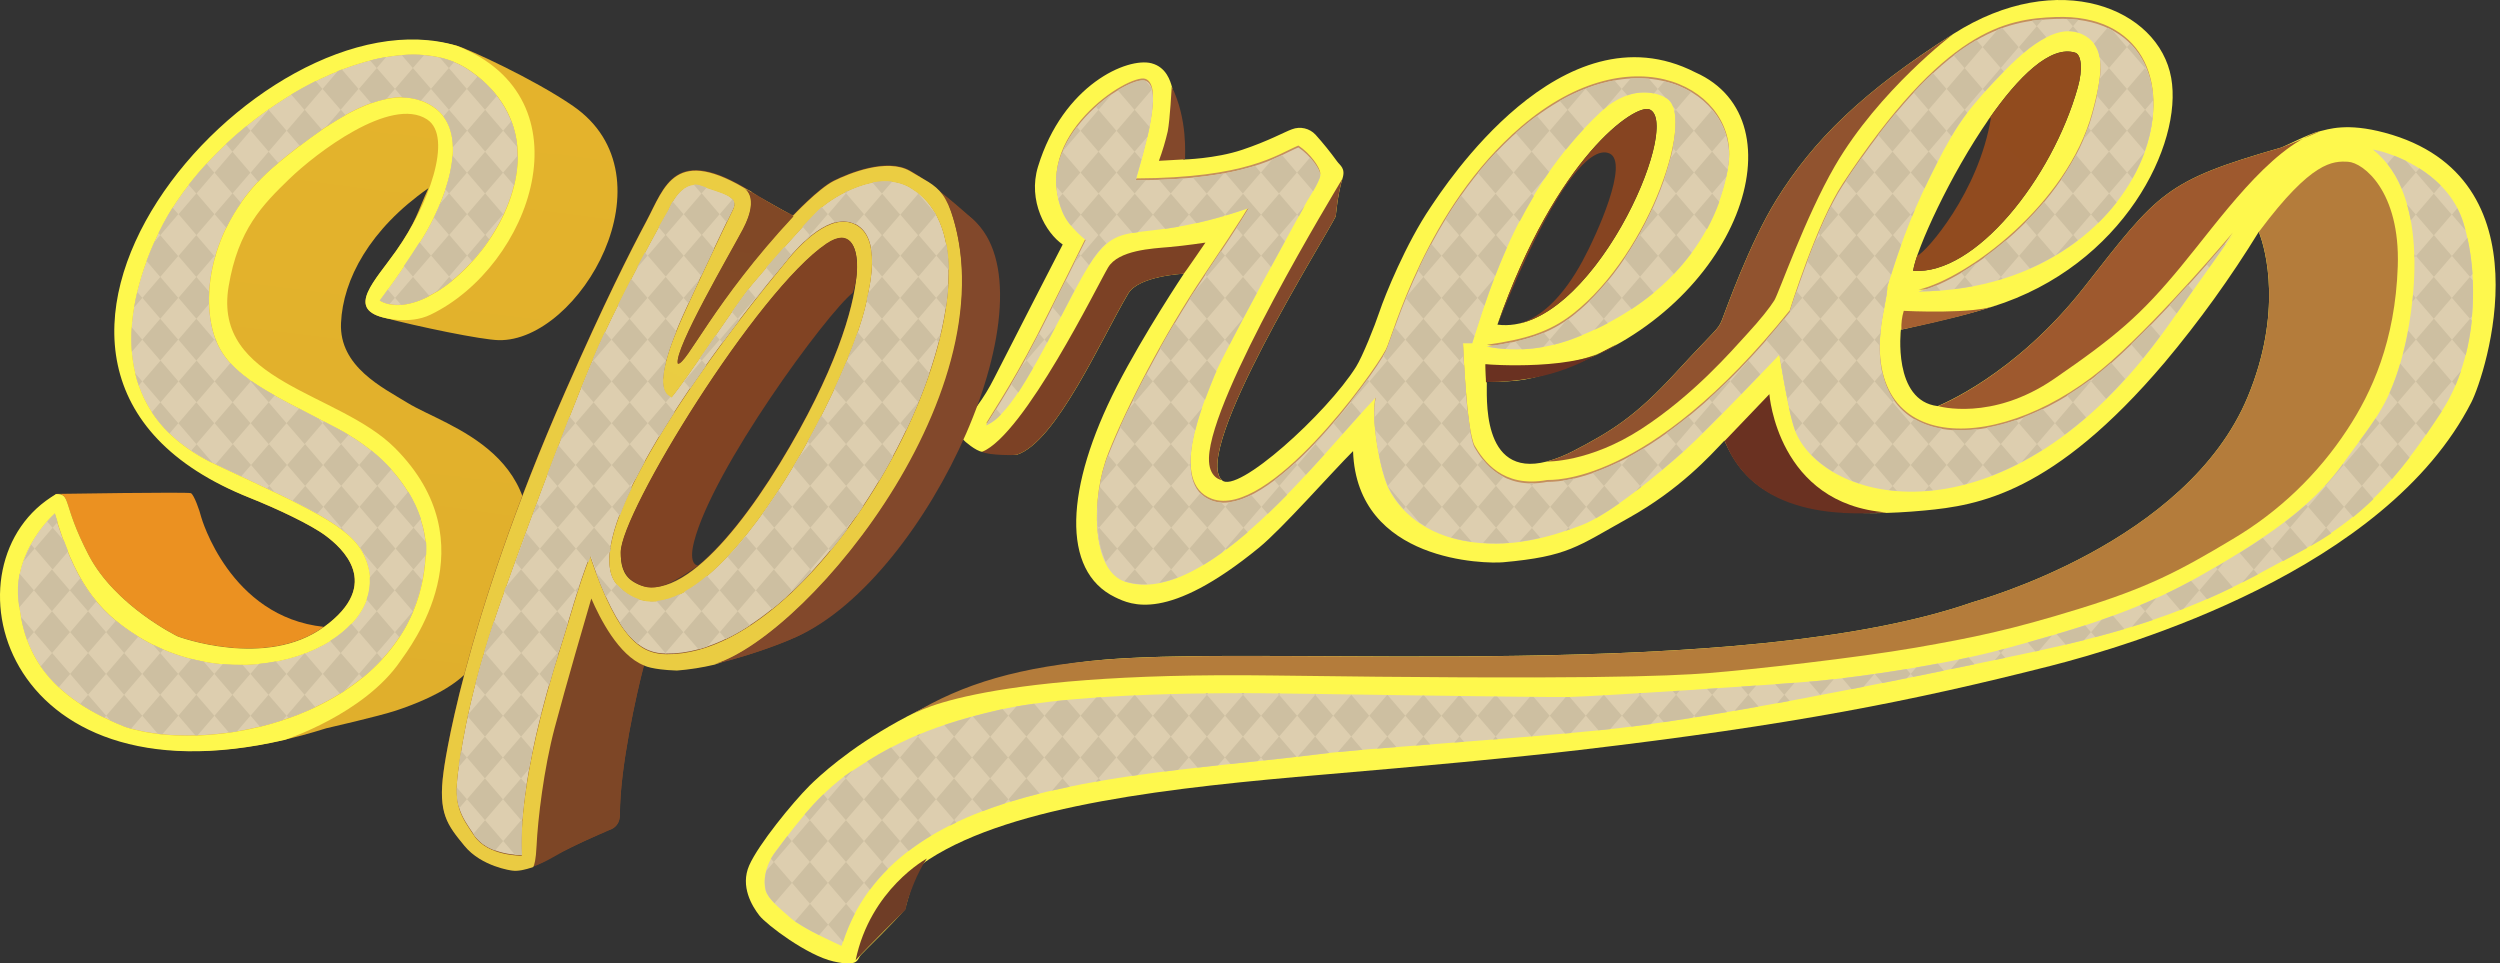 <?xml version="1.0" encoding="utf-8"?>
<svg xmlns="http://www.w3.org/2000/svg" fill="none" height="190" viewBox="0 0 493 190" width="493">
<rect x="0" y="0" width="493" height="190" fill="#333333" stroke="none"/>
<path d="M11.052 97.398C11.052 97.398 37.058 96.99 37.646 97.252C38.234 97.514 39.354 100.604 39.683 101.983C39.683 101.983 45.261 121.666 63.861 123.617C52.343 131.988 35.02 125.49 35.02 125.49C35.02 125.49 22.66 119.497 17.416 109.384C12.172 99.271 14.049 97.398 11.052 97.398Z" fill="url(#paint0_linear_155_16112)"/>
<path d="M11.064 97.417C11.064 97.417 3.925 102.309 1.947 108.927C-4.098 129.154 13.685 159.601 64.333 143.619C64.333 143.619 74.738 141.24 78.109 140.117C81.48 138.993 87.473 136.746 91.219 133.375C94.964 130.004 99.032 128.506 102.83 115.396C110.321 89.552 88.136 84.225 80.357 79.439C75.487 76.442 66.873 72.322 67.247 63.707C67.622 55.092 72.929 45.185 84.477 37.114C82.23 41.983 82.23 43.481 78.109 49.474C73.989 55.467 68.371 60.711 75.487 62.584C82.604 64.456 94.964 67.007 98.335 67.078C114.28 67.423 133.229 34.836 112.996 20.899C105.25 15.562 92.118 9.569 90.095 9.022C50.411 -1.72 -13.283 72.667 49.268 98.166C54.55 100.32 61.254 103.41 64.251 105.658C67.247 107.905 75.633 115.089 63.876 123.636C52.358 132.008 35.035 125.509 35.035 125.509C35.035 125.509 22.675 119.516 17.431 109.403C12.187 99.29 14.06 97.417 11.064 97.417Z" fill="url(#paint1_linear_155_16112)"/>
<path d="M10.734 100.86C10.734 100.86 2.516 108.081 3.636 118.048C4.576 126.416 7.382 136.11 24.686 142.96C42.987 148.976 83.353 139.72 83.975 107.958C84.061 103.463 81.353 91.889 66.412 84.042C51.471 76.195 43.744 73.206 41.751 63.989C39.758 54.771 43.118 41.444 54.58 31.979C66.041 22.514 77.248 15.289 85.346 20.645C93.444 26.001 87.219 40.2 83.473 46.302C79.727 52.404 74.858 58.883 74.858 58.883C86.642 65.734 117.498 30.926 92.672 13.562C77.162 2.7 43.98 21.495 32.136 43.826C26.656 54.164 17.529 79.432 42.35 91.159C60.303 99.631 69.401 103.351 71.892 109.452C78.922 125.27 49.257 138.814 27.053 125.023C18.832 119.917 14.607 113.812 10.734 100.86Z" fill="#C48F5D"/>
<path d="M10.734 101.231C10.734 101.231 2.516 108.453 3.636 118.419C4.576 126.787 7.382 136.481 24.686 143.331C42.987 149.347 83.353 140.091 83.975 108.329C84.061 103.834 81.353 92.26 66.412 84.413C51.471 76.567 43.744 73.578 41.751 64.36C39.758 55.142 43.118 41.815 54.58 32.35C66.041 22.885 77.248 15.66 85.346 21.016C93.444 26.372 87.219 40.572 83.473 46.673C79.727 52.775 74.858 59.255 74.858 59.255C86.642 66.105 117.498 31.297 92.672 13.933C77.162 3.071 43.98 21.866 32.136 44.197C26.656 54.535 17.529 79.803 42.35 91.53C60.303 100.003 69.401 103.722 71.892 109.823C78.922 125.641 49.257 139.185 27.053 125.394C18.832 120.289 14.607 114.183 10.734 101.231Z" fill="#DDCEAF"/>
<path d="M75.502 62.602C75.502 62.602 80.63 64.101 84.866 62.071C104.751 52.527 116.524 19.435 90.11 9.041C50.856 -2.87 -14.534 72.985 49.283 98.185C54.587 100.283 61.269 103.429 64.266 105.676C67.262 107.924 75.648 115.112 63.891 123.655C52.373 132.027 35.05 125.528 35.05 125.528C35.05 125.528 22.69 119.535 17.446 109.422C12.202 99.309 14.075 97.436 11.079 97.436C-11.792 110.602 -0.428 159.111 56.183 145.893C56.183 145.893 71.824 140.825 78.986 130.326C80.859 127.599 96.796 107.246 77.862 88.323C66.771 77.236 41.905 75.435 45.084 56.486C46.957 45.249 51.767 40.417 57.018 35.323C62.269 30.229 77.076 18.869 84.226 23.551C89.47 26.989 84.398 40.706 78.117 49.474C73.888 55.407 68.386 60.73 75.502 62.602ZM85.361 21.045C77.263 15.689 66.052 22.918 54.594 32.379C43.137 41.841 39.773 55.171 41.766 64.389C43.759 73.607 51.482 76.596 66.427 84.443C81.372 92.29 84.08 103.867 83.99 108.358C83.368 140.121 43.002 149.376 24.72 143.357C7.408 136.506 4.61 126.816 3.67 118.449C2.546 108.482 10.786 101.26 10.786 101.26C14.644 114.213 18.881 120.314 27.102 125.423C49.306 139.214 78.971 125.67 71.94 109.853C69.416 103.755 60.325 100.009 42.388 91.544C17.555 79.817 26.694 54.549 32.174 44.2C44.013 21.881 77.199 3.089 92.71 13.944C117.535 31.323 86.679 66.135 74.895 59.284C74.895 59.284 79.765 52.808 83.492 46.702C87.219 40.597 93.455 26.401 85.361 21.045Z" fill="url(#paint2_linear_155_16112)"/>
<path d="M470.263 26.169C462.712 24.146 459.135 25.502 457.307 25.918C455.479 26.334 450.374 28.948 449.793 29.117C426.874 35.716 425.668 37.911 411.057 56.56C397.232 74.206 382.366 79.948 382.126 80.086C373.182 79.03 374.856 65.018 374.856 65.018C384.819 62.771 388.505 61.853 392.954 60.463C418.75 52.399 430.489 28.409 428.163 15.367C425.728 1.665 405.91 -6.519 385.197 6.688C367.32 18.082 357.63 27.577 350.27 39.454C344.989 47.976 340.34 61.145 339.565 63.115C338.79 65.085 338.366 64.879 330.478 73.472C322.59 82.064 317.803 85.019 310.477 88.829C308.743 89.759 306.91 90.493 305.012 91.016C291.858 94.409 293.3 77.656 293.199 75.341C300.061 75.135 300.907 75.232 309.305 72.273C342.839 60.437 355.607 23.704 334.31 14.265C307.986 0.815 284.767 36.952 282.115 40.859C277.216 48.08 273.066 58.377 272.07 61.366C271.074 64.355 268.665 70.337 267.418 72.329C261.721 81.442 243.866 97.657 240.929 94.664C235.056 88.709 261.17 47.193 263.418 42.642C263.418 42.642 263.792 38.215 264.732 35.222C265.395 33.154 264.249 32.645 263.665 31.813C262.346 29.993 260.933 28.243 259.432 26.57C258.248 25.294 256.406 24.866 254.78 25.491C253.368 25.989 250.132 27.817 244.9 29.562C239.667 31.308 233.348 31.461 233.348 31.461C233.182 26.601 232.427 21.779 231.101 17.101C230.797 16.067 230.056 13.265 227.082 12.479C222.347 11.235 209.646 16.685 204.695 32.858C202.627 39.6 206.241 45.968 209.564 48.215C209.564 48.215 199.256 68.239 196.02 74.633C194.11 78.436 191.578 81.893 188.529 84.862C188.529 84.862 189.69 86.36 189.941 86.69C190.192 87.019 192.432 88.937 193.686 89.098C194.941 89.259 200.256 89.754 200.496 89.679C208.272 87.222 217.238 66.715 222.497 57.875C224.576 54.388 233.461 53.972 233.461 53.972C233.461 53.972 225.554 65.816 220.239 76.198C210.047 96.106 209.193 112.609 219.905 117.774C223.033 119.272 230.183 122.805 248.304 107.976C252.87 104.23 262.586 93.196 266.822 88.963C267.571 110.969 293.157 111.175 296.382 110.882C309.252 109.721 310.99 107.811 321.129 102.166C331.269 96.522 337.235 89.874 340.059 86.885C343.805 95.338 351.09 103.335 379.504 100.672C390.13 99.672 404.914 97.35 426.833 71.524C433.658 63.39 439.874 54.765 445.43 45.717C446.876 49.286 450.104 61.722 443.276 78.21C431.264 107.215 389.876 118.456 388.965 118.771C343.468 134.607 252.121 127.318 218.246 130.045C183.202 132.869 163.122 151.458 159.62 154.957C156.298 158.279 149.575 166.5 147.747 170.65C145.919 174.801 148.324 178.707 149.74 180.535C151.155 182.363 159.205 188.427 164.347 189.588C169.49 190.749 168.996 189.172 169.745 188.341C170.494 187.509 176.386 181.865 178.464 179.292C180.712 171.152 181.202 170.748 183.277 169.411C199.923 158.691 231.221 155.279 261.185 152.732C279.973 151.132 298.746 149.394 311.421 147.904C353.424 142.963 377.129 138.236 404.345 131.318C419.739 127.404 470.476 112.471 487.365 79.307C490.096 73.929 502.936 34.911 470.263 26.169ZM392.243 23.431C398.003 15.149 404.356 8.861 409.229 10.389C410.383 10.763 410.81 13.464 409.727 17.281C404.663 35.207 389.538 54.309 377.26 53.403C377.927 49.084 384.557 34.484 392.243 23.431ZM325.261 21.558C332.003 24.326 313.604 66.426 295.296 64.018C306.945 30.828 322.493 20.434 325.261 21.577V21.558Z" fill="url(#paint3_linear_155_16112)"/>
<path d="M194.495 83.505C194.218 83.621 199.323 76.235 204.421 66.298C208.167 59.009 214.092 46.97 214.092 46.97C214.092 46.97 210.882 44.427 209.691 41.82C202.926 26.999 222.606 14.459 225.857 15.541C229.602 16.792 225.415 29.995 223.984 35.179C246.03 35.097 251.761 30.486 256.039 28.7C258.447 30.28 260.357 33.101 260.357 34.183C260.357 35.266 257.78 39.247 257.78 39.247C257.78 39.247 241.423 68.807 239.427 73.789C237.431 78.77 230.292 95.213 239.011 98.371C250.068 102.371 270.605 74.025 273.306 68.889C274.684 66.268 281.171 41.075 299.959 24.965C322.376 5.758 343.176 17.905 340.808 32.52C340.026 37.355 336.194 56.046 311.039 66.11C305.641 68.268 299.622 69.223 293.228 67.983C300.866 66.901 305.589 65.447 310.166 61.878C325.628 49.791 334.587 22.126 328.519 18.909C324.448 16.744 319.635 17.98 315.646 21.725C298.757 37.558 293.337 58.267 290.322 67.313H288.494C288.494 67.313 289.157 85.085 290.82 87.913C292.483 90.741 296.3 96.3 305.102 94.655C305.649 94.55 324.74 96.273 352.933 61.192C352.933 61.192 358.244 44.004 363.394 36.198C383.422 5.833 395.471 3.717 405.345 3.357C439.351 2.11 427.267 56.664 378.358 57.121C388.033 54.799 407.607 40.3 412.57 22.287C414.817 14.152 415.143 9.043 411.24 6.721C407.337 4.398 402.438 6.305 395.381 13.526C388.325 20.748 385.916 24.074 381.845 32.044C377.773 40.015 375.204 46.244 372.133 56.391C372.297 57.053 371.717 59.462 371.219 62.383C366.406 90.475 395.239 89.984 416.39 71.186C426.852 61.885 440.306 45.858 440.306 45.858C440.306 45.858 429.668 60.908 426.934 64.709C396.254 107.409 360.48 99.618 354.113 84.887C352.783 81.816 350.873 69.609 350.873 69.609C350.873 69.609 336.842 84.347 332.107 88.584C327.373 92.82 317.41 101.161 311.679 103.281C305.948 105.401 297.854 108.012 288.636 106.278C279.418 104.544 275.186 98.929 273.692 95.689C272.197 92.449 270.204 82.362 271.324 78.002C260.365 89.46 237.88 119.354 221.939 114.372C215.197 112.271 215.088 98.18 218.568 89.337C222.048 80.493 229.468 66.047 237.438 54.211C245.409 42.375 246.281 40.637 246.281 40.637C220.205 49.626 221.1 39.449 211.654 57.45C205.043 69.972 199.394 81.471 194.495 83.505Z" fill="#C48F5D"/>
<path d="M194.495 83.876C194.218 83.992 199.323 76.606 204.421 66.669C208.167 59.38 214.092 47.342 214.092 47.342C214.092 47.342 210.882 44.798 209.691 42.191C202.926 27.37 222.606 14.83 225.857 15.912C229.602 17.163 225.415 30.367 223.984 35.55C246.03 35.468 251.761 30.857 256.039 29.071C258.447 30.651 260.357 33.472 260.357 34.554C260.357 35.637 257.78 39.618 257.78 39.618C257.78 39.618 241.423 69.178 239.427 74.16C237.431 79.141 230.292 95.585 239.011 98.742C250.068 102.742 270.605 74.396 273.306 69.261C274.684 66.639 281.171 41.446 299.959 25.336C322.376 6.129 343.176 18.276 340.808 32.891C340.026 37.727 336.194 56.417 311.039 66.481C305.641 68.639 299.622 69.594 293.228 68.354C300.866 67.272 305.589 65.818 310.166 62.249C325.628 50.162 334.587 22.497 328.519 19.28C324.448 17.115 319.635 18.351 315.646 22.096C298.757 37.929 293.337 58.638 290.322 67.684H288.494C288.494 67.684 289.157 85.456 290.82 88.284C292.483 91.112 296.3 96.671 305.102 95.026C305.649 94.921 324.74 96.644 352.933 61.563C352.933 61.563 358.244 44.375 363.394 36.569C383.422 6.204 395.471 4.088 405.345 3.728C439.351 2.481 427.267 57.035 378.358 57.492C388.033 55.17 407.607 40.671 412.57 22.658C414.817 14.523 415.143 9.414 411.24 7.092C407.337 4.769 402.438 6.676 395.381 13.897C388.325 21.119 385.916 24.445 381.845 32.415C377.773 40.386 375.204 46.615 372.133 56.762C372.297 57.425 371.717 59.833 371.219 62.755C366.406 90.846 395.239 90.356 416.39 71.557C426.852 62.256 440.306 46.229 440.306 46.229C440.306 46.229 429.668 61.279 426.934 65.081C396.254 107.78 360.48 99.989 354.113 85.258C352.783 82.187 350.873 69.98 350.873 69.98C350.873 69.98 336.842 84.719 332.107 88.955C327.373 93.191 317.41 101.532 311.679 103.652C305.948 105.772 297.854 108.383 288.636 106.649C279.418 104.915 275.186 99.3 273.692 96.06C272.197 92.82 270.204 82.733 271.324 78.374C260.365 89.831 237.88 119.725 221.939 114.743C215.197 112.642 215.088 98.551 218.568 89.708C222.048 80.864 229.468 66.418 237.438 54.582C245.409 42.746 246.281 41.008 246.281 41.008C220.205 49.997 221.1 39.82 211.654 57.822C205.043 70.343 199.394 81.842 194.495 83.876Z" fill="#DDCEAF"/>
<path d="M325.261 21.573C322.486 20.45 306.945 30.825 295.296 64.033C306.012 37.207 313.504 28.51 317.399 30.267C321.294 32.023 314.991 46.088 312.032 51.545C308.526 58.014 304.166 62.584 299.506 63.834C316.283 60.194 331.482 24.128 325.261 21.573Z" fill="url(#paint4_linear_155_16112)"/>
<path d="M231.067 17.094C234.244 23.506 233.656 30.604 233.689 31.424L228.539 31.713C229.243 29.809 229.825 27.863 230.281 25.885C230.726 23.551 231.067 17.094 231.067 17.094Z" fill="url(#paint5_linear_155_16112)"/>
<path d="M240.914 94.672C235.056 88.709 261.17 47.194 263.417 42.643C263.417 42.643 263.792 38.215 264.732 35.223C263.234 37.773 238.768 77.993 238.408 90.282C238.288 94.335 240.914 94.672 240.914 94.672Z" fill="url(#paint6_linear_155_16112)"/>
<path d="M182.783 169.297C182.783 169.297 171.666 175.29 168.726 189.366C171.535 186.298 177.929 180.035 178.565 179.395C179.09 176.563 181.004 171.836 182.783 169.297Z" fill="url(#paint7_linear_155_16112)"/>
<path d="M292.933 71.831C292.933 71.831 308.926 74.415 319.743 67.438C314.874 70.262 307.593 74.337 293.09 75.434C292.933 73.318 292.933 71.831 292.933 71.831Z" fill="black" opacity="0.4"/>
<path d="M387.201 31.398C386.13 33.237 385.115 35.088 384.164 36.897C385.167 35.009 386.209 33.129 387.201 31.398Z" fill="url(#paint8_linear_155_16112)"/>
<path d="M409.229 10.39C404.359 8.862 397.992 15.151 392.243 23.432L391.819 24.05C392.048 23.725 392.319 23.431 392.625 23.177C390.235 37.89 379.86 49.688 378.14 50.4C378.167 50.262 378.2 50.112 378.242 49.954C377.817 51.074 377.489 52.228 377.26 53.404C389.538 54.31 404.663 35.208 409.727 17.282C410.809 13.484 410.382 10.753 409.229 10.39Z" fill="url(#paint9_linear_155_16112)"/>
<path d="M179.813 140.913C189.832 134.819 201.121 131.414 218.246 130.051C252.124 127.347 343.46 134.613 388.969 118.758C389.875 118.443 431.264 107.203 443.28 78.197C450.108 61.717 446.879 49.274 445.433 45.704L445.606 45.521C455.902 31.737 460.052 31.737 463.041 31.902C466.03 32.067 473.338 37.715 472.84 52.503C472.342 67.29 467.693 77.414 462.876 84.715C457.095 93.541 449.369 100.926 440.291 106.304C429.496 112.78 423.35 115.938 409.899 120.088C396.449 124.238 389.137 125.736 377.687 127.729C366.237 129.721 345.475 132.047 337.164 132.71C328.853 133.373 311.589 134.04 250.975 133.208C190.36 132.377 179.187 141.31 179.187 141.31L179.813 140.913Z" fill="url(#paint10_linear_155_16112)"/>
<path d="M457.307 25.92C459.082 25.313 450.374 28.95 449.793 29.119C426.874 35.718 425.668 37.913 411.057 56.562C397.232 74.208 382.448 79.95 382.216 80.088C382.216 80.088 392.756 83.175 405.086 74.706C417.417 66.237 422.275 62.001 429.998 52.659C437.721 43.318 447.385 29.325 457.307 25.92Z" fill="url(#paint11_linear_155_16112)"/>
<path d="M193.667 89.109C195.222 89.858 200.237 89.764 200.477 89.689C208.253 87.232 217.22 66.725 222.478 57.886C224.557 54.398 233.442 53.983 233.442 53.983C233.696 53.717 237.712 47.84 237.712 47.84C237.712 47.84 233.895 48.428 230.565 48.72C227.235 49.012 220.579 49.308 218.523 52.735C216.467 56.163 202.076 85.629 193.667 89.109Z" fill="url(#paint12_linear_155_16112)"/>
<path d="M191.858 43.255C189.885 41.514 183.955 36.165 179.423 33.61C174.891 31.056 167.452 34.082 164.43 35.581C161.407 37.079 156.384 42.439 156.384 42.439C156.384 42.439 154.017 41.453 148.024 37.708C133.042 28.344 131.098 36.734 127.487 43.517C124.172 49.739 119.325 59.294 111.542 76.98C90.942 123.8 87.473 152.094 87.473 152.094C86.35 160.334 88.222 162.582 91.593 166.702C94.964 170.822 100.957 171.571 100.957 171.571C102.253 171.751 103.68 171.339 104.736 171.009C106.411 170.492 107.77 169.567 108.767 168.998C110.396 168.069 119.809 163.754 119.809 163.754C119.809 163.754 122.251 163.544 122.251 160.503C122.251 151.379 125.494 136.838 127.004 131.108C127.004 131.108 128.356 131.939 133.487 132.119C136 131.919 138.493 131.525 140.945 130.943C146.398 129.658 153.388 127.347 157.212 125.504C163.385 122.534 169.273 117.017 174.659 110.653C180.929 103.24 187.907 91.592 192.787 78.34C202.211 52.78 192.379 43.716 191.858 43.255ZM157.654 84.647C147.709 102.66 133.84 120.455 124.745 114.53C122.798 113.26 122.419 111.125 122.419 108.881C122.419 101.083 149.324 57.234 163.025 48.016C167.613 44.929 168.932 48.765 169.018 51.919C169.127 57.17 166.711 68.231 157.654 84.647Z" fill="url(#paint13_linear_155_16112)"/>
<path d="M102.905 168.618C102.905 168.618 96.305 168.741 93.563 164.756C90.822 160.771 89.443 158.763 90.327 152.178C91.211 145.594 93.065 134.615 98.796 118.423C104.527 102.231 114.49 75.701 118.973 66.109C123.457 56.516 130.184 44.062 131.802 41.448C131.802 41.448 134.169 35.081 138.282 36.579C142.394 38.077 145.878 38.571 144.507 41.309C143.136 44.047 136.536 58.003 134.667 62.236C132.798 66.468 128.3 76.933 132.42 78.304C135.285 74.933 145.248 59.745 148.237 56.134C151.226 52.524 159.572 43.055 161.939 40.938C164.306 38.822 173.149 33.215 179.502 36.953C203.983 51.359 164.055 129.259 131.431 128.885C126.805 128.832 122.09 126.637 116.359 109.58C113.928 115.816 112.4 121.76 110.741 126.892C101.852 154.65 102.864 166.46 102.905 168.618ZM170.924 59.179C171.546 56.071 173.786 46.991 168.812 44.257C163.838 41.523 157.62 48.377 155.257 51.22C131.633 79.817 114.685 107.943 121.805 115.389C137.971 132.315 167.445 76.6 170.924 59.179Z" fill="#DDCEAF"/>
<path d="M127.004 131.121C125.506 136.852 122.247 151.392 122.251 160.517C122.251 164.363 119.4 163.082 109.066 169.038C107.697 169.847 106.245 170.509 104.736 171.012C104.736 171.012 105.564 171.896 105.811 166.663C106.059 161.43 107.223 151.55 109.385 143.414C111.546 135.279 115.696 120.993 116.606 117.922C118.269 121.727 121.955 129.125 127.004 131.121Z" fill="url(#paint14_linear_155_16112)"/>
<path d="M188.004 43.158C198.567 78.228 159.28 125.321 140.945 131.059C138.493 131.641 136 132.035 133.487 132.235C128.356 132.059 127.004 131.224 127.004 131.224C121.955 129.227 118.269 121.86 116.606 118.024C115.696 121.096 111.542 135.377 109.385 143.517C107.227 151.656 106.062 161.536 105.811 166.765C105.68 169.548 105.384 170.601 105.137 170.979L104.736 171.118C103.68 171.444 102.253 171.867 100.957 171.676C100.957 171.676 94.964 170.927 91.593 166.807C88.222 162.686 86.35 160.439 87.473 152.199C87.473 152.199 90.942 123.905 111.542 77.085C119.325 59.402 124.172 49.847 127.487 43.622C131.094 36.839 133.049 28.464 148.024 37.828C154.017 41.573 156.384 42.555 156.384 42.555C156.384 42.555 161.407 37.199 164.43 35.685C167.452 34.172 174.891 31.153 179.412 33.711L183.101 35.884C185.289 37.292 186.663 38.704 188.004 43.158ZM146.5 45.285C144.072 49.892 132.862 69.013 133.671 71.751C135.387 72.021 140.619 59.53 156.388 42.596L148.548 38.202C148.397 38.075 148.256 37.934 148.129 37.783L146.987 37.169C147.762 37.734 149.376 39.828 146.5 45.285ZM179.509 37.045C173.142 33.299 164.314 38.918 161.946 41.03C159.579 43.143 151.234 52.615 148.245 56.226C145.256 59.837 135.293 75.032 132.428 78.396C128.307 77.025 132.802 66.564 134.675 62.328C136.548 58.091 143.147 44.143 144.514 41.405C145.882 38.667 142.391 38.202 138.282 36.704C134.173 35.206 131.802 41.573 131.802 41.573C130.184 44.195 123.457 56.645 118.973 66.234C114.49 75.823 104.527 102.356 98.796 118.549C93.065 134.741 91.2 145.7 90.327 152.304C89.455 158.907 90.825 160.896 93.564 164.885C96.302 168.874 102.905 168.743 102.905 168.743C102.864 166.586 101.852 154.776 110.752 127.017C112.4 121.89 113.928 115.942 116.37 109.705C122.101 126.77 126.817 128.958 131.442 129.01C164.055 129.358 203.983 51.462 179.509 37.079V37.045ZM170.924 59.275C167.445 76.681 137.963 132.4 121.805 115.485C114.688 108.039 131.633 79.902 155.257 51.316C157.62 48.454 163.838 41.615 168.812 44.353C173.786 47.091 171.546 56.181 170.924 59.294V59.275ZM169.003 51.99C168.932 48.832 167.613 45.004 163.01 48.087C149.324 57.324 122.419 101.173 122.419 108.994C122.419 111.241 122.794 113.368 124.745 114.638C133.84 120.567 147.709 102.768 157.654 84.756C166.711 68.332 169.127 57.271 169.003 52.008V51.99Z" fill="url(#paint15_linear_155_16112)"/>
<path d="M165.947 186.525C165.947 186.525 158.272 183.128 156.006 181.117C153.74 179.105 151.474 177.341 150.972 175.577C150.47 173.813 150.848 170.67 152.987 167.902C155.126 165.134 160.913 156.703 167.834 152.171C174.756 147.639 181.547 143.489 197.151 139.964C212.755 136.439 243.221 136.694 247.716 136.694C252.211 136.694 304.087 137.574 309.518 137.443C314.949 137.312 349.656 135.061 358.076 134.308C366.496 133.555 384.122 131.035 395.951 127.765C407.779 124.495 420.739 120.97 433.448 113.797C446.156 106.625 455.846 100.081 461.884 91.65C467.922 83.219 470.945 80.327 473.589 70.761C476.233 61.195 479.503 38.549 467.926 29.492C470.064 29.743 482.533 33.264 485.792 43.961C489.051 54.659 488.436 70.51 481.515 81.08C474.593 91.65 467.547 101.212 454.46 108.262C441.373 115.311 430.68 122.225 401.108 128.518C371.537 134.81 335.804 141.983 315.545 143.994C295.285 146.006 269.755 147.519 260.691 148.65C223.093 153.351 176.138 153.564 165.947 186.525Z" fill="#DDCEAF"/>
<path d="M292.933 71.833C292.933 71.833 311.859 73.376 318.725 67.938C312.732 70.994 306.589 75.301 293.03 75.343C292.948 73.252 292.933 71.833 292.933 71.833Z" fill="url(#paint16_linear_155_16112)"/>
<path d="M375.421 61.301C375.421 61.301 389.654 62.05 393.835 60.133C387.332 62.526 375.526 64.864 374.957 65.002C374.902 63.751 375.059 62.5 375.421 61.301Z" fill="url(#paint17_linear_155_16112)"/>
<path d="M168.175 57.724C168.808 55.854 169.088 53.883 169.003 51.911C168.838 48.758 167.613 44.922 163.01 48.008C149.309 57.226 122.404 101.076 122.404 108.874C122.404 111.121 122.82 113.193 124.73 114.522C128.008 116.799 130.723 116.444 137.682 111.526C137.682 111.526 135.66 111.601 136.855 106.874C140.522 92.435 163.025 61.803 168.175 57.724Z" fill="url(#paint18_linear_155_16112)"/>
<path d="M146.522 37.02C146.56 37.02 150.035 38.477 146.5 45.181C144.073 49.792 132.862 68.909 133.671 71.651C135.387 71.921 140.709 59.602 156.478 42.668L146.522 37.02Z" fill="url(#paint19_linear_155_16112)"/>
<path d="M186.468 38.758C190.158 42.065 190.828 42.346 191.858 43.252C208.571 57.999 183.12 113.767 157.212 125.516C151.95 127.777 146.509 129.596 140.945 130.955C160.036 124.981 201.556 74.247 186.468 38.758Z" fill="url(#paint20_linear_155_16112)"/>
<path d="M385.205 6.688C367.327 18.081 357.637 27.576 350.277 39.454C344.996 47.975 340.348 61.144 339.573 63.114C338.797 65.085 338.374 64.879 330.486 73.471C322.598 82.063 317.811 85.019 310.484 88.828C308.748 89.759 306.912 90.493 305.012 91.015C305.012 91.015 313.406 91.266 323.74 84.543C334.074 77.82 341.55 69.096 344.416 65.984C347.281 62.871 349.026 60.627 349.895 59.242C350.764 57.856 356.001 42.802 361.855 32.712C370.541 17.759 385.205 6.688 385.205 6.688Z" fill="url(#paint21_linear_155_16112)"/>
<path d="M340.097 86.952L348.921 77.727C348.921 77.727 350.513 99.451 372.069 101.054C367.065 101.256 346.404 103.294 340.097 86.952Z" fill="url(#paint22_linear_155_16112)"/>
<path d="M408.776 5.172L407.517 3.715C408.334 3.745 409.124 3.805 409.881 3.902L408.794 5.172V5.153L408.776 5.172ZM401.659 5.153V5.172L402.783 3.85C402.094 3.906 401.393 3.977 400.681 4.078L401.618 5.172L401.659 5.153ZM423.009 13.412L423.159 13.236C422.427 11.504 421.372 9.928 420.05 8.592L419.447 9.292L423.009 13.412ZM414.019 11.232L415.892 13.412L419.424 9.292L416.619 6.018C416.282 5.835 415.937 5.644 415.585 5.498L412.941 8.614C413.495 9.395 413.867 10.291 414.027 11.236L414.019 11.232ZM408.776 5.153V5.172L407.948 6.138C408.618 6.141 409.283 6.252 409.918 6.468L408.794 5.172L408.776 5.153ZM401.659 5.153V5.172L398.127 9.292L399.078 10.416C400.446 9.229 401.942 8.198 403.539 7.344L401.689 5.187L401.659 5.153ZM394.542 13.412L398.075 9.292L394.835 5.509C394.535 5.618 394.232 5.734 393.928 5.854L390.98 9.292L394.542 13.412ZM387.426 13.393V13.412L390.958 9.292L389.756 7.891C388.192 8.801 386.69 9.813 385.261 10.921L387.396 13.412L387.426 13.393ZM88.529 13.393V13.412L89.548 12.221C88.628 11.848 87.68 11.548 86.713 11.326L88.499 13.412L88.529 13.393ZM81.413 13.393V13.412L83.641 10.861C82.169 10.742 80.69 10.742 79.218 10.861L81.413 13.423V13.393ZM74.296 13.393V13.412L76.169 11.232C75.12 11.408 74.056 11.637 72.985 11.91L74.27 13.408L74.296 13.393ZM423.009 13.412L419.477 17.532L423.009 21.652L424.586 19.813C424.518 17.791 424.126 15.793 423.425 13.895L423.009 13.412ZM415.892 21.652L419.424 17.532L415.892 13.412L414.064 15.543C413.945 16.566 413.753 17.667 413.495 18.854L415.892 21.652ZM394.542 13.393V13.412L391.01 17.532L391.441 18.03C392.524 16.828 393.748 15.536 395.157 14.09L394.572 13.412L394.542 13.393ZM387.426 21.652L390.958 17.532L387.426 13.412L383.894 17.532L387.426 21.652ZM380.309 21.634V21.652L383.841 17.532L381.167 14.412C379.938 15.561 378.67 16.838 377.362 18.244L380.279 21.652L380.309 21.634ZM337.61 21.634C337.333 21.308 337.04 20.989 336.733 20.682L337.565 21.652L337.61 21.634ZM328.399 19.229L328.504 19.278C329.152 19.657 329.644 20.254 329.89 20.963L330.478 21.652L333.475 18.154C331.834 17.186 330.056 16.471 328.201 16.034L326.916 17.532L328.399 19.229ZM320.908 18.802C322.589 18.201 324.403 18.071 326.152 18.427L326.901 17.54L325.193 15.543C323.989 15.431 322.778 15.41 321.571 15.48L319.807 17.54L320.908 18.802ZM316.189 21.596C316.331 21.473 316.474 21.357 316.616 21.24L319.796 17.532L318.365 15.862C316.46 16.212 314.592 16.739 312.784 17.435L312.702 17.532L316.189 21.596ZM309.132 21.634V21.652L312.664 17.532L312.631 17.491C310.894 18.166 309.211 18.968 307.593 19.892L309.091 21.652L309.132 21.634ZM223.733 21.634V21.652L227.13 17.69C227.091 17.521 227.04 17.356 226.977 17.195L225.928 15.97C225.883 15.97 225.846 15.929 225.801 15.914C224.924 15.622 222.842 16.326 220.407 17.787L223.703 21.634H223.733ZM216.617 21.634V21.652L219.31 18.51C218.192 19.282 217.126 20.127 216.118 21.038L216.643 21.652L216.617 21.634ZM95.635 21.652L97.983 18.911C96.866 17.49 95.589 16.203 94.178 15.075L92.073 17.532L95.635 21.652ZM88.518 13.412L84.986 17.532L88.518 21.652L92.05 17.532L88.518 13.412ZM81.431 13.412L77.899 17.532L79.334 19.203C80.588 19.209 81.832 19.424 83.016 19.84L84.993 17.532L81.431 13.412ZM74.315 13.412L70.783 17.532L73.195 20.345C74.172 19.992 75.173 19.712 76.191 19.506L77.884 17.532L74.315 13.412ZM67.168 21.652L70.7 17.532L67.412 13.697L66.633 14.004L63.606 17.532L67.168 21.652ZM60.052 21.634V21.652L63.584 17.532L62.25 15.974C60.632 16.779 59.022 17.667 57.426 18.622L60.022 21.652L60.052 21.634ZM52.935 21.634V21.652L53.16 21.39L52.86 21.6L52.905 21.652L52.935 21.634ZM422.998 21.634V21.652L419.465 25.773L422.953 29.837C423.711 27.737 424.222 25.556 424.473 23.338L423.028 21.652L422.998 21.634ZM415.881 21.652L412.349 25.773L415.881 29.893L419.413 25.773L415.881 21.652ZM411.761 25.113C411.469 25.934 411.15 26.743 410.806 27.548L412.326 25.773L411.761 25.113ZM387.415 21.634V21.652L383.883 25.773L384.826 26.87C385.776 25.264 386.814 23.712 387.935 22.222L387.445 21.652L387.415 21.634ZM380.298 29.893L383.83 25.773L380.298 21.652L376.766 25.773L380.298 29.893ZM373.181 29.893L376.714 25.773L373.807 22.334C372.698 23.663 371.561 25.093 370.395 26.627L373.193 29.893H373.181ZM337.599 21.652V21.671L334.066 25.791L337.599 29.911L340.363 26.686C339.865 25.061 339.079 23.538 338.041 22.192L337.599 21.675V21.652ZM330.482 29.893L334.014 25.773L330.482 21.652L330.201 21.982C330.576 23.776 330.459 26.274 329.875 29.185L330.482 29.893ZM309.132 21.652V21.671L305.6 25.791L308.791 29.511C309.913 28.122 311.102 26.749 312.361 25.39L309.162 21.645L309.132 21.652ZM302.016 29.893L305.548 25.773L303.083 22.847C302.047 23.611 301.003 24.442 299.952 25.338C299.6 25.641 299.255 25.945 298.911 26.256L302.027 29.893H302.016ZM223.733 21.652V21.671L220.201 25.791L223.733 29.911L226.28 26.967C226.43 26.331 226.569 25.69 226.696 25.061L223.774 21.652H223.733ZM216.617 29.911L220.149 25.791L216.617 21.671L213.085 25.791L216.617 29.911ZM213.032 25.791L212.369 25.016C211.203 26.515 210.237 28.159 209.496 29.908L213.032 25.791ZM102.013 29.016C101.862 27.261 101.469 25.536 100.845 23.889L99.23 25.761L102.013 29.016ZM95.676 29.893L99.208 25.773L95.676 21.652L92.144 25.773L95.676 29.893ZM88.559 21.652L87.436 22.956C88.717 24.649 89.271 26.75 89.308 29.027L92.103 25.773L88.559 21.652ZM67.21 21.634V21.652L64.322 25.023C65.61 24.173 66.88 23.39 68.131 22.697L67.24 21.656L67.21 21.634ZM60.093 21.634V21.652L56.561 25.773L59.119 28.769C60.587 27.645 62.048 26.578 63.49 25.593L60.119 21.667L60.093 21.634ZM52.976 21.652L49.444 25.773L52.976 29.893L56.508 25.773L52.976 21.652ZM45.86 29.893L49.392 25.773L48.605 24.855C47.212 25.979 45.856 27.173 44.553 28.398L45.83 29.896L45.86 29.893ZM479.971 38.133L481.312 36.567C480.038 35.288 478.624 34.157 477.095 33.196L476.409 33.998L479.971 38.133ZM474.454 31.721C473.649 31.346 472.874 30.994 472.154 30.713L470.784 32.305C471.962 33.81 472.926 35.472 473.649 37.241L476.417 34.013L474.454 31.721ZM420.518 35.204C421.46 33.545 422.263 31.811 422.919 30.02L419.495 34.013L420.518 35.204ZM415.911 29.893L412.379 34.013L415.911 38.133L419.443 34.013L415.911 29.893ZM408.794 38.133L412.326 34.013L409.39 30.556C408.508 32.227 407.528 33.845 406.457 35.402L408.794 38.133ZM380.328 29.893L376.796 34.013L379.5 37.163C380.249 35.616 380.998 34.043 381.845 32.395C381.931 32.234 382.01 32.076 382.092 31.915L380.358 29.893H380.328ZM373.211 38.133L376.744 34.013L373.211 29.893L369.679 34.013L373.211 38.133ZM366.095 38.133L369.627 34.013L367.125 31.087C366.099 32.538 365.047 34.069 363.971 35.679L366.076 38.137L366.095 38.133ZM337.629 29.893L334.096 34.013L337.629 38.133L340.423 34.874C340.535 34.346 340.625 33.878 340.7 33.473L337.629 29.893ZM330.512 38.133L334.044 34.013L330.512 29.893L329.474 31.106C329.13 32.477 328.692 33.919 328.178 35.406L330.512 38.133ZM302.046 29.893L298.514 34.013L302.046 38.133L304.739 34.99C304.982 34.616 305.233 34.264 305.488 33.904L302.049 29.893H302.046ZM294.929 38.133L298.461 34.013L295.034 30.016C293.77 31.35 292.576 32.713 291.449 34.106L294.899 38.133H294.929ZM258.949 37.706C259.627 36.526 260.35 35.144 260.35 34.575C260.35 33.874 259.545 32.44 258.32 31.087L255.799 34.032L258.949 37.706ZM252.207 38.152L255.739 34.032L252.825 30.586C252.23 30.87 251.578 31.166 250.851 31.47L248.671 34.013L252.207 38.152ZM245.09 38.152L248.623 34.032L247.499 32.709C245.578 33.307 243.623 33.789 241.645 34.151L245.072 38.152H245.09ZM237.974 38.152L241.345 34.204C239.555 34.53 237.543 34.814 235.262 35.039L237.929 38.152H237.974ZM230.857 38.152L233.412 35.208C231.914 35.328 230.3 35.419 228.572 35.481L230.861 38.152H230.857ZM223.741 29.911L220.209 34.032L223.741 38.152L225.969 35.53C225.31 35.53 224.632 35.53 223.939 35.552C224.235 34.477 224.651 33.054 225.089 31.466L223.741 29.893V29.911ZM216.624 38.152L220.156 34.032L216.624 29.911L213.092 34.032L216.624 38.152ZM209.508 38.152L213.04 34.032L209.508 29.911C208.586 32.069 208.166 34.407 208.279 36.751L209.481 38.155L209.508 38.152ZM181.041 38.152L181.09 38.095L180.715 37.822L180.996 38.152H181.041ZM173.925 38.152L175.932 35.811C174.634 35.667 173.321 35.727 172.041 35.987L173.895 38.152H173.925ZM166.808 38.152L167.31 37.564C167.063 37.68 166.819 37.8 166.58 37.938L166.778 38.17L166.808 38.152ZM138.342 38.152L139.338 36.99C138.963 36.867 138.615 36.743 138.248 36.616C137.787 36.441 137.294 36.366 136.802 36.395L138.3 38.159L138.342 38.152ZM101.369 36.563C101.842 34.649 102.079 32.685 102.073 30.713L99.212 34.05L101.369 36.563ZM95.657 38.17L99.189 34.05L95.657 29.93L92.125 34.05L95.657 38.17ZM88.541 38.17L92.073 34.05L89.252 30.713C89.05 32.968 88.573 35.191 87.833 37.331L88.529 38.144L88.541 38.17ZM52.958 29.93L49.426 34.05L50.924 35.818C52.066 34.6 53.285 33.455 54.572 32.391L54.872 32.148L52.969 29.93H52.958ZM45.841 29.93L42.309 34.05L45.841 38.17L49.373 34.05L45.841 29.93ZM38.724 38.17L42.257 34.05L40.736 32.275C39.487 33.628 38.314 35.018 37.215 36.444L38.713 38.17H38.724ZM486.197 45.425C486.073 44.95 485.942 44.478 485.8 44.021C485.487 43.002 485.081 42.014 484.586 41.069L483.522 42.309L486.197 45.425ZM479.938 38.189L476.406 42.309L479.938 46.429L483.47 42.309L479.938 38.189ZM474.66 40.298C474.952 41.324 475.2 42.38 475.409 43.455L476.394 42.309L474.66 40.298ZM415.903 38.17L412.371 42.291L413.791 43.942C415.086 42.673 416.294 41.319 417.409 39.89L415.933 38.17H415.903ZM408.787 38.17L405.255 42.291L408.787 46.411L412.319 42.291L408.787 38.17ZM401.67 46.411L405.202 42.291L403.086 39.822C401.917 41.223 400.689 42.56 399.427 43.826L401.64 46.411H401.67ZM377.066 42.665C377.253 42.216 377.44 41.766 377.635 41.32L376.773 42.324L377.066 42.665ZM373.219 46.444L376.751 42.324L373.219 38.204L369.687 42.324L373.219 46.444ZM366.102 46.444L369.634 42.324L366.102 38.204L362.57 42.324L366.102 46.444ZM358.986 46.444L362.518 42.324L361.091 40.657C360.237 42.343 359.402 44.178 358.611 46.04L358.956 46.444H358.986ZM337.636 38.204L334.104 42.324L336.606 45.238C337.555 43.495 338.371 41.684 339.048 39.818L337.666 38.204H337.636ZM330.519 38.204L326.987 42.324L330.519 46.444L334.051 42.324L330.519 38.204ZM323.403 46.444L326.935 42.324L325.894 41.111C325.107 42.837 324.227 44.583 323.272 46.309L323.384 46.444H323.403ZM302.053 38.204L298.521 42.324L299.686 43.684C300.544 42.028 301.473 40.35 302.484 38.672L302.083 38.204H302.053ZM294.936 46.444L298.469 42.324L294.936 38.204L291.404 42.324L294.936 46.444ZM287.82 46.444L291.352 42.324L288.135 38.579C287.037 40.137 286.015 41.706 285.059 43.264L287.79 46.452L287.82 46.444ZM256.125 42.699L257.271 40.62L255.807 42.328L256.125 42.699ZM252.252 46.444L255.784 42.324L252.252 38.204L248.72 42.324L252.252 46.444ZM245.135 46.444L248.667 42.324L245.135 38.204L241.603 42.324L241.746 42.489C243.169 42.067 244.691 41.578 246.312 41.021C246.312 41.021 245.978 41.684 243.862 44.957L245.135 46.456V46.444ZM238.019 38.204L234.487 42.324L235.936 44.013C237.562 43.639 239.356 43.189 241.337 42.609L241.581 42.324L238.019 38.204ZM230.902 38.204L227.37 42.324L229.779 45.13C230.595 45.017 231.472 44.882 232.4 44.718L234.453 42.324L230.902 38.204ZM223.786 38.204L220.254 42.324L223.362 45.946C223.685 45.894 224.022 45.841 224.37 45.796L227.366 42.324L223.786 38.204ZM216.669 46.444L220.201 42.324L216.669 38.204L213.137 42.324L216.669 46.444ZM209.552 38.204L208.695 39.204C208.934 40.257 209.282 41.283 209.732 42.264C210.132 43.082 210.635 43.845 211.23 44.534L213.126 42.324L209.552 38.204ZM181.086 38.204L177.554 42.324L181.086 46.444L184.603 42.324L184.543 42.216L181.086 38.185V38.204ZM173.97 46.444L177.502 42.324L173.97 38.204L170.437 42.324L173.97 46.444ZM168.692 44.197L170.374 42.238L166.842 38.118L163.31 42.238L164.699 43.856C166.025 43.459 167.453 43.581 168.692 44.197ZM159.703 46.339L163.235 42.219L162.036 40.819L161.924 40.916C161.175 41.583 159.838 42.98 158.261 44.691L159.673 46.339H159.703ZM143.286 43.822C143.829 42.699 144.256 41.815 144.507 41.309C144.945 40.44 144.881 39.811 144.477 39.272L141.93 42.242L143.286 43.822ZM138.375 46.362L141.907 42.242L138.375 38.122L134.843 42.242L138.375 46.362ZM131.259 46.362L134.791 42.242L132.637 39.728C132.316 40.276 132.037 40.847 131.802 41.437C131.427 42.054 130.746 43.234 129.884 44.807L131.229 46.377L131.259 46.362ZM99.305 42.324C99.369 42.197 99.429 42.066 99.489 41.95L99.23 42.253L99.305 42.324ZM95.676 46.358L99.208 42.238L95.676 38.118L92.144 42.238L95.676 46.358ZM88.559 46.358L92.091 42.238L88.559 38.118L86.784 40.189C86.409 41.126 85.986 42.025 85.57 42.871L88.567 46.358H88.559ZM45.86 38.118L42.328 42.238L44.631 44.924C45.46 43.212 46.423 41.569 47.512 40.009L45.89 38.137L45.86 38.118ZM38.743 38.118L35.211 42.238L38.743 46.358L42.275 42.238L38.743 38.118ZM31.627 46.358L35.159 42.238L34.035 40.935C33.357 42.002 32.728 43.084 32.162 44.171C31.87 44.725 31.567 45.321 31.26 45.957L31.6 46.358H31.627ZM487.088 54.598L487.59 54.014C487.43 51.62 487.094 49.242 486.582 46.898L483.526 50.46L487.088 54.598ZM479.971 46.358L476.439 50.478L479.971 54.598L483.504 50.478L479.971 46.358ZM476.136 50.149C476.136 50.362 476.136 50.572 476.155 50.782L476.417 50.478L476.136 50.149ZM438.879 48.197L438.733 48.025C437.841 49.059 436.616 50.474 435.156 52.145L435.673 52.748L438.879 48.197ZM408.821 46.325L405.378 50.336C406.895 49.44 408.358 48.455 409.757 47.385L408.851 46.325H408.821ZM401.704 46.325L398.172 50.445L400.314 52.943C402.005 52.199 403.651 51.356 405.244 50.418L401.734 46.325H401.704ZM394.587 54.565V54.583L398.119 50.463L395.516 47.426C394.112 48.628 392.692 49.744 391.284 50.763L394.557 54.583L394.587 54.565ZM387.471 54.565V54.583L389.917 51.729C388.838 52.478 387.774 53.145 386.737 53.759L387.441 54.583L387.471 54.565ZM373.238 46.325L369.706 50.445L372.927 54.19C373.597 52.055 374.256 50.093 374.919 48.242L373.268 46.317L373.238 46.325ZM366.121 54.565L369.653 50.445L366.121 46.325L362.589 50.445L366.121 54.565ZM359.004 54.565L362.537 50.445L359.004 46.325L358.008 47.486C357.446 48.86 356.914 50.231 356.42 51.546L359.004 54.565ZM330.538 46.306L327.006 50.426L330.089 54.018C331.347 52.701 332.52 51.306 333.602 49.842L330.568 46.306H330.538ZM323.422 54.565L326.954 50.445L323.422 46.325L322.852 46.987C322.069 48.343 321.238 49.681 320.354 50.984L323.422 54.565ZM294.955 46.306L291.423 50.426L294.854 54.422C295.54 52.636 296.304 50.767 297.158 48.842L294.985 46.306H294.955ZM287.839 54.546L291.371 50.426L287.839 46.306L284.307 50.426L287.839 54.546ZM280.722 54.527V54.546L284.254 50.426L282.239 48.077C281.28 49.871 280.411 51.621 279.617 53.321L280.681 54.565L280.722 54.527ZM252.256 46.287L248.724 50.407L250.638 52.636C251.604 50.857 252.537 49.145 253.394 47.579L252.271 46.287H252.256ZM245.139 46.287L241.607 50.407L245.139 54.527L248.671 50.407L245.139 46.287ZM238.023 54.508V54.527L241.555 50.407L240.761 49.482C239.873 50.815 238.843 52.359 237.652 54.127L237.993 54.527L238.023 54.508ZM216.673 46.268L213.141 50.388L214.744 52.261C215.991 50.287 217.077 48.935 218.175 47.987L216.703 46.272L216.673 46.268ZM212.762 50.014L211.826 51.887L213.103 50.388L212.762 50.014ZM187.105 53.265C187.092 51.537 186.936 49.813 186.637 48.111L184.659 50.415L187.105 53.265ZM181.112 54.535L184.644 50.415L181.112 46.294L177.58 50.415L181.112 54.535ZM171.988 52.224L173.966 54.535L177.498 50.415L173.966 46.294L171.793 48.83C171.973 49.978 172.025 51.143 171.951 52.302L171.988 52.224ZM159.763 46.294L158.639 47.605C159.055 47.231 159.489 46.856 159.942 46.482L159.763 46.294ZM155.294 51.164C155.515 50.898 155.766 50.594 156.043 50.272L154.676 48.68C153.429 50.085 152.189 51.497 151.088 52.767L152.567 54.49C153.433 53.456 154.339 52.344 155.257 51.235L155.294 51.164ZM138.398 46.294L134.866 50.415L138.293 54.411C139.117 52.647 139.986 50.808 140.806 49.07L138.428 46.294H138.398ZM131.281 54.535L134.813 50.415L131.281 46.294L127.749 50.415L131.281 54.535ZM127.161 49.797C126.618 50.815 126.056 51.887 125.479 52.992L127.689 50.415L127.161 49.797ZM95.676 46.276L92.144 50.396L93.106 51.52C94.337 50.163 95.471 48.721 96.5 47.205L95.706 46.279L95.676 46.276ZM88.559 54.516L92.091 50.396L88.559 46.276L85.027 50.396L88.559 54.516ZM81.443 54.497V54.516L84.975 50.396L82.728 47.774C81.716 49.381 80.652 50.984 79.649 52.456L81.409 54.512L81.443 54.497ZM42.421 50.636C42.463 50.489 42.511 50.34 42.556 50.194L42.298 50.493L42.421 50.636ZM38.713 46.373L35.181 50.493L38.713 54.613L42.245 50.493L38.713 46.373ZM31.597 54.613L35.129 50.493L31.597 46.373L30.436 47.729C29.915 48.89 29.398 50.145 28.907 51.475L31.597 54.613ZM487.058 54.613L483.526 58.733L487.058 62.854L487.474 62.367C487.681 60.011 487.733 57.643 487.631 55.28L487.058 54.613ZM479.941 54.613L476.409 58.733L479.941 62.854L483.474 58.733L479.941 54.613ZM475.851 58.108C475.81 58.584 475.761 59.056 475.709 59.524L476.387 58.733L475.851 58.108ZM432.436 57.273L431.489 56.183C430.324 57.464 429.088 58.805 427.814 60.168L429.241 61.801C430.182 60.453 431.29 58.883 432.436 57.273ZM394.557 54.595V54.613L394.011 55.254C394.31 55.168 394.614 55.085 394.913 54.992L394.587 54.617L394.557 54.595ZM387.441 54.595V54.613L385.385 57.011C386.632 56.857 387.853 56.67 389.04 56.445L387.471 54.613L387.441 54.595ZM378.339 57.471C379.804 57.471 381.234 57.393 382.632 57.288L381.789 56.303C380.672 56.784 379.519 57.175 378.339 57.471ZM371.526 60.906C371.9 58.842 372.241 57.246 372.114 56.726C372.249 56.276 372.384 55.834 372.518 55.4L369.661 58.733L371.526 60.906ZM366.106 62.854L369.638 58.733L366.106 54.613L362.574 58.733L366.106 62.854ZM358.989 62.854L362.522 58.733L358.989 54.613L355.457 58.733L358.989 62.854ZM355.405 58.733L354.281 57.426C353.431 59.91 352.929 61.546 352.929 61.546C352.575 61.988 352.22 62.424 351.865 62.854L355.405 58.733ZM323.392 54.595V54.613L319.86 58.733L321.762 60.951C323.268 59.962 324.72 58.893 326.111 57.748L323.422 54.613L323.392 54.595ZM316.275 62.835V62.854L319.807 58.733L317.002 55.46C315.853 56.858 314.629 58.192 313.335 59.456L316.245 62.854L316.275 62.835ZM292.723 60.303C293.288 58.629 293.918 56.831 294.641 54.935L291.378 58.737L292.723 60.303ZM287.824 62.857L291.356 58.737L287.824 54.617L284.292 58.737L287.824 62.857ZM280.707 62.857L284.239 58.737L280.707 54.617L277.411 58.46C277.359 58.587 277.31 58.711 277.257 58.835L280.707 62.857ZM245.124 54.617L241.592 58.737L245.124 62.857L245.162 62.812C246.023 61.187 246.933 59.494 247.847 57.793L245.124 54.617ZM238.008 62.839V62.857L241.54 58.737L238.008 54.617L235.386 57.658C235.123 58.071 234.858 58.483 234.599 58.895L237.993 62.857L238.008 62.839ZM211.657 57.767L211.886 57.336L210.156 55.314C209.324 56.984 208.429 58.771 207.534 60.558L209.193 62.49C209.987 60.928 210.807 59.355 211.643 57.763L211.657 57.767ZM186.491 60.902C186.753 59.202 186.928 57.551 187.015 55.951L184.629 58.733L186.491 60.902ZM181.075 62.854L184.607 58.733L181.075 54.613L177.543 58.733L181.075 62.854ZM173.928 54.613L171.217 57.778C171.104 58.325 171.003 58.805 170.924 59.194C170.924 59.235 170.924 59.277 170.898 59.318L173.928 62.854L177.46 58.733L173.928 54.613ZM149.047 58.733L149.133 58.831C149.822 57.954 150.519 57.081 151.223 56.209L149.047 58.733ZM145.477 62.835V62.854L149.009 58.733L147.575 57.018C146.732 58.142 145.604 59.7 144.335 61.513L145.481 62.854L145.477 62.835ZM135.761 59.839C136.39 58.46 137.162 56.801 137.986 55.037L134.813 58.737L135.761 59.839ZM131.266 62.857L134.798 58.737L131.266 54.617L127.734 58.737L131.266 62.857ZM124.15 62.839V62.857L127.682 58.737L124.476 54.992C123.599 56.696 122.708 58.449 121.854 60.194L124.131 62.854L124.15 62.839ZM88.567 54.598V54.617L86.005 57.614C87.123 56.928 88.194 56.168 89.211 55.34L88.597 54.625L88.567 54.598ZM81.45 54.617L77.918 58.737L79.098 60.112C81.059 59.905 82.958 59.306 84.683 58.352L81.45 54.617ZM76.469 57.104C75.506 58.438 74.888 59.262 74.888 59.262C75.482 59.602 76.127 59.845 76.798 59.981L77.866 58.737L76.469 57.104ZM38.728 54.613L35.196 58.733L38.728 62.854L41.212 59.955C41.187 59.168 41.197 58.364 41.242 57.542L38.728 54.613ZM31.612 54.613L28.08 58.733L31.612 62.854L35.144 58.733L31.612 54.613ZM27.068 57.576C26.832 58.569 26.622 59.58 26.45 60.606L28.057 58.733L27.068 57.576ZM487.088 62.82V62.839L483.556 66.959L486.234 70.079C486.802 67.826 487.208 65.535 487.448 63.224L487.118 62.85L487.088 62.82ZM479.971 62.839L476.439 66.959L479.971 71.079L483.504 66.959L479.971 62.839ZM474.896 65.183C474.567 66.963 474.2 68.577 473.84 69.963L476.417 66.966L474.896 65.183ZM425.99 66.296L424.084 64.079C422.814 65.378 421.529 66.659 420.26 67.888L422.623 70.644C423.749 69.261 424.872 67.811 425.99 66.296ZM370.676 68.169C370.676 67.36 370.722 66.518 370.814 65.644L369.661 66.989L370.676 68.169ZM366.106 71.109L369.638 66.989L366.106 62.869L362.574 66.989L366.106 71.109ZM358.989 71.109L362.522 66.989L358.989 62.869L355.457 66.989L358.989 71.109ZM350.854 69.944L351.839 71.098L355.371 66.978L351.839 62.857C350.648 64.311 349.474 65.699 348.318 67.022L350.82 69.94L350.854 69.944ZM344.741 71.09V71.109L345.865 69.794C345.468 70.229 345.071 70.656 344.681 71.075L344.708 71.109L344.741 71.09ZM316.275 62.85V62.869L314.402 65.049C315.316 64.627 316.198 64.19 317.047 63.738L316.297 62.869L316.275 62.85ZM308.825 63.224L305.611 66.97L306.462 67.959C308.019 67.571 309.549 67.077 311.039 66.479C311.35 66.356 311.657 66.228 311.96 66.105L309.245 62.925C309.106 63.037 308.964 63.131 308.825 63.224ZM304.432 65.622C302.614 66.366 300.734 66.948 298.813 67.36L300.12 68.88C301.537 68.824 302.947 68.667 304.342 68.412L305.578 66.974L304.432 65.622ZM293.229 68.352C294.435 68.585 295.655 68.746 296.88 68.832L298.004 67.539C296.525 67.843 294.955 68.105 293.229 68.352ZM287.809 62.854L284.277 66.974L287.809 71.094L288.592 70.176C288.517 68.656 288.479 67.685 288.479 67.685H290.307C290.449 67.251 290.603 66.783 290.76 66.296L287.809 62.854ZM280.692 71.094L284.224 66.974L280.692 62.854L277.16 66.974L280.692 71.094ZM273.576 71.075V71.094L277.108 66.974L275.029 64.547C274.145 66.996 273.59 68.667 273.283 69.262C273.152 69.513 272.976 69.824 272.763 70.176L273.546 71.094L273.576 71.075ZM245.109 62.835V62.854L241.577 66.974L242.454 67.993C243.259 66.434 244.173 64.693 245.147 62.861L245.109 62.835ZM237.993 62.854L234.461 66.974L237.993 71.094L241.525 66.974L237.993 62.854ZM230.876 71.075V71.094L234.408 66.974L231.618 63.719C230.64 65.363 229.689 67.019 228.767 68.667L230.846 71.094L230.876 71.075ZM206.492 67.569C207.037 66.55 207.589 65.508 208.148 64.442L205.979 66.974L206.492 67.569ZM202.41 71.075V71.094L205.942 66.974L204.882 65.738L204.421 66.67C203.672 68.127 202.923 69.528 202.196 70.858L202.395 71.094L202.41 71.075ZM185.109 67.528C185.244 67.004 185.371 66.483 185.483 65.963L184.618 66.974L185.109 67.528ZM181.075 71.094L184.607 66.974L181.075 62.854L177.543 66.974L181.075 71.094ZM173.928 62.854L170.396 66.974L173.928 71.094L177.46 66.974L173.928 62.854ZM170.374 66.974L169.119 65.509C168.553 67.146 167.883 68.91 167.123 70.753L170.374 66.974ZM145.492 62.854L141.96 66.974L142.488 67.584C143.564 66.129 144.667 64.658 145.795 63.172L145.492 62.854ZM138.375 71.075V71.094L141.907 66.974L141.158 66.082C140.098 67.622 139.023 69.18 137.993 70.663L138.368 71.094L138.375 71.075ZM131.259 62.854L127.727 66.974L131.259 71.094L131.427 70.895C131.965 68.998 132.611 67.133 133.364 65.311L131.259 62.854ZM124.142 71.094L127.674 66.974L124.142 62.854L120.61 66.974L124.142 71.094ZM117.026 71.075V71.094L120.558 66.974L119.273 65.476C119.172 65.685 119.071 65.899 118.973 66.109C118.363 67.419 117.644 69.049 116.853 70.925L116.996 71.094L117.026 71.075ZM42.743 67.494C42.646 67.262 42.549 67.026 42.459 66.787L42.298 66.974L42.743 67.494ZM38.713 71.094L42.245 66.974L38.713 62.854L35.181 66.974L38.713 71.094ZM31.597 62.854L28.065 66.974L31.597 71.094L35.129 66.974L31.597 62.854ZM25.978 64.558C25.871 66.157 25.88 67.762 26.005 69.36L28.05 66.974L25.978 64.558ZM484.215 76.034C484.616 75.094 484.964 74.132 485.309 73.15L483.526 75.233L484.215 76.034ZM479.941 71.113L476.409 75.233L479.941 79.353L483.474 75.233L479.941 71.113ZM472.825 79.334V79.353L476.357 75.233L473.316 71.682C472.75 73.669 472.046 75.614 471.211 77.503L472.795 79.353L472.825 79.334ZM415.327 78.656C416.575 77.428 417.824 76.126 419.072 74.75L416.319 71.54C415.373 72.379 414.411 73.181 413.435 73.948L412.364 75.199L415.327 78.656ZM408.791 79.3V79.319L412.323 75.199L412.109 74.948C410.611 76.049 409.113 77.061 407.615 77.986L408.738 79.319L408.791 79.3ZM373.208 79.319L373.519 78.945C372.383 77.287 371.59 75.418 371.185 73.45L369.687 75.214L373.208 79.319ZM366.121 79.319L369.653 75.199L366.121 71.079L362.589 75.199L366.121 79.319ZM359.004 79.319L362.537 75.199L359.004 71.079L355.472 75.199L359.004 79.319ZM351.888 71.079L351.217 71.862C351.506 73.573 351.967 76.177 352.465 78.679L355.461 75.199L351.888 71.079ZM344.771 71.06V71.079L341.239 75.199L343.393 77.709C344.749 76.315 346.037 74.978 347.139 73.821L344.786 71.079L344.771 71.06ZM337.655 79.3V79.319L341.187 75.199L340.947 74.918C339.609 76.237 338.303 77.471 337.029 78.623L337.625 79.319L337.655 79.3ZM287.839 71.079L284.307 75.199L287.839 79.319L289.123 77.821C288.955 75.802 288.824 73.802 288.726 72.117L287.839 71.079ZM280.722 79.319L284.254 75.199L280.722 71.079L277.19 75.199L280.722 79.319ZM273.605 79.319L277.138 75.199L273.605 71.079L270.073 75.199L273.605 79.319ZM266.489 79.3V79.319L270.021 75.199L269.68 74.798C268.71 76.147 267.59 77.637 266.362 79.203L266.459 79.319L266.489 79.3ZM238.023 71.06V71.079L234.49 75.199L237.622 78.847C238.337 76.903 239.026 75.248 239.465 74.147C239.566 73.896 239.704 73.577 239.877 73.206L238.053 71.079L238.023 71.06ZM230.906 71.079L227.374 75.199L230.906 79.319L234.438 75.199L230.906 71.079ZM223.789 79.3V79.319L227.321 75.199L226.052 73.701C225.119 75.469 224.231 77.207 223.404 78.885L223.778 79.304L223.789 79.3ZM203.743 72.581L202.455 71.083L201.522 72.173C200.799 73.465 200.099 74.682 199.439 75.802L200.814 77.405C201.717 75.982 202.702 74.36 203.713 72.596L203.743 72.581ZM181.09 71.079L177.558 75.199L181.09 79.319L181.184 79.207C181.933 77.334 182.648 75.461 183.277 73.63L181.09 71.079ZM173.973 71.079L170.441 75.199L173.973 79.319L177.505 75.199L173.973 71.079ZM166.857 79.319L170.389 75.199L166.954 71.195C166.227 72.948 165.422 74.78 164.549 76.66L166.857 79.319ZM138.42 71.079L134.888 75.199L136.113 76.626C137.132 75.128 138.189 73.603 139.286 72.053L138.42 71.079ZM134.828 75.199C134.802 75.237 134.776 75.27 134.753 75.308L134.836 75.21L134.828 75.199ZM131.289 71.079V71.098L127.757 75.218L131.289 79.338L132.24 78.214C130.367 77.383 130.532 74.446 131.379 71.191L131.289 71.086V71.079ZM124.172 79.338L127.704 75.218L124.172 71.098L120.64 75.218L124.172 79.338ZM117.056 79.338L120.588 75.218L117.056 71.098L116.632 71.592C116.003 73.09 115.329 74.738 114.617 76.495L117.056 79.338ZM53.006 79.338L54.179 77.967C52.448 76.997 50.905 76.061 49.538 75.105L49.444 75.218L53.006 79.338ZM45.89 79.338L49.422 75.218L48.999 74.723C47.705 73.807 46.511 72.757 45.437 71.592L42.328 75.218L45.89 79.338ZM38.773 71.098L35.241 75.218L38.773 79.338L42.305 75.218L38.773 71.098ZM31.657 71.098L28.125 75.218L31.657 79.338L35.189 75.218L31.657 71.098ZM26.656 73.6C26.851 74.409 27.083 75.214 27.36 76.012L28.042 75.214L26.656 73.6ZM479.956 79.315V79.334L476.424 83.454L478.402 85.762C479.458 84.237 480.488 82.69 481.518 81.121L479.986 79.334L479.956 79.315ZM472.84 79.334L469.308 83.454L472.84 87.574L476.372 83.454L472.84 79.334ZM465.723 87.556V87.574L469.255 83.454L468.45 82.51C467.502 83.964 466.45 85.417 465.248 87.05L465.693 87.574L465.723 87.556ZM408.791 79.315V79.334L405.259 83.454L407.18 85.702C408.573 84.66 409.973 83.537 411.379 82.331L408.821 79.334L408.791 79.315ZM401.674 87.574L405.206 83.454L402.794 80.641C401.583 81.226 400.377 81.749 399.176 82.211L398.112 83.454L401.674 87.574ZM394.557 87.556V87.574L398.09 83.454L397.543 82.814C395.655 83.469 393.721 83.979 391.756 84.338L394.527 87.574L394.557 87.556ZM387.441 87.556V87.574L389.988 84.604C388.336 84.816 386.668 84.871 385.006 84.769L387.411 87.574L387.441 87.556ZM380.324 87.574L382.946 84.525C381.028 84.223 379.181 83.573 377.496 82.608L376.77 83.454L380.324 87.574ZM373.238 87.574L376.77 83.454L373.238 79.334L369.706 83.454L373.238 87.574ZM366.121 87.574L369.653 83.454L366.121 79.334L362.589 83.454L366.121 87.574ZM359.004 87.574L362.537 83.454L359.004 79.334L355.472 83.454L359.004 87.574ZM352.787 80.383C353.094 81.968 353.516 83.529 354.049 85.054L355.42 83.454L352.787 80.383ZM337.64 79.315V79.334L334.108 83.454L335.752 85.398C336.936 84.23 338.239 82.922 339.569 81.578L337.64 79.33V79.315ZM330.523 87.556V87.574L334.055 83.454L332.932 82.14C331.456 83.338 330.027 84.431 328.647 85.417L330.497 87.574L330.523 87.556ZM287.824 79.315V79.334L284.292 83.454L287.824 87.574L289.947 85.095C289.753 83.971 289.573 82.619 289.427 81.203L287.824 79.33V79.315ZM280.707 87.574L284.239 83.454L280.707 79.334L277.175 83.454L280.707 87.574ZM273.59 87.556V87.574L277.123 83.454L273.59 79.334L271.021 82.331C271.021 83.106 271.096 83.922 271.178 84.754L273.59 87.571V87.556ZM266.474 79.315V79.334L262.942 83.454L264.762 85.578C266.039 84.14 267.249 82.776 268.377 81.522L266.504 79.334L266.474 79.315ZM259.357 87.556V87.574L262.889 83.454C261.725 84.806 260.507 86.166 259.252 87.488L259.339 87.589L259.357 87.556ZM235.7 84.896C236.075 83.372 236.543 81.87 237.022 80.465L234.461 83.462L235.7 84.896ZM230.876 79.334L227.344 83.454L230.876 87.574L234.408 83.454L230.876 79.334ZM223.759 87.556V87.574L227.292 83.454L223.759 79.334L222.463 80.832C221.909 81.996 221.383 83.12 220.887 84.203L223.759 87.556ZM197.391 81.746L196.462 80.66C195.169 82.743 194.398 83.926 194.51 83.877C195.602 83.365 196.582 82.641 197.391 81.746ZM181.075 79.315V79.334L177.543 83.454L178.719 84.825C179.583 83.007 180.389 81.189 181.139 79.372L181.105 79.334L181.075 79.315ZM173.958 79.334L170.426 83.454L173.958 87.574L177.49 83.454L173.958 79.334ZM166.842 79.334L163.31 83.454L166.842 87.574L170.374 83.454L166.842 79.334ZM159.725 87.574L163.257 83.454L161.969 81.956C161.107 83.649 160.201 85.361 159.257 87.065L159.725 87.574ZM131.289 79.334L127.757 83.454L130.027 86.099C130.963 84.535 131.962 82.937 133.023 81.304L131.289 79.334ZM124.172 87.574L127.704 83.454L124.172 79.334L120.64 83.454L124.172 87.574ZM117.056 87.574L120.588 83.454L117.056 79.334L113.524 83.454L117.056 87.574ZM112.314 82.14C111.703 83.698 111.078 85.308 110.441 86.949L113.437 83.454L112.314 82.14ZM67.18 87.574L68.742 85.75C67.992 85.297 67.206 84.851 66.382 84.417L63.898 83.125L63.618 83.454L67.18 87.574ZM60.063 87.574L63.595 83.454L62.846 82.578L58.977 80.57L56.505 83.454L60.063 87.574ZM52.976 87.574L56.508 83.454L52.976 79.334L49.444 83.454L52.976 87.574ZM45.86 87.574L49.392 83.454L45.86 79.334L42.328 83.454L45.86 87.574ZM38.713 79.334L35.181 83.454L38.713 87.574L42.245 83.454L38.713 79.334ZM31.627 79.334L29.937 81.278C30.943 82.803 32.112 84.214 33.425 85.484L35.159 83.462L31.627 79.334ZM472.855 87.556V87.574L469.323 91.695L471.709 94.474C472.915 93.095 474.061 91.683 475.17 90.237L472.885 87.574L472.855 87.556ZM465.738 87.574L462.206 91.695L465.738 95.815L469.27 91.695L465.738 87.574ZM458.622 95.796V95.815L462.154 91.695L462 91.511L461.895 91.653C460.857 93.094 459.731 94.47 458.524 95.773L458.573 95.833L458.622 95.796ZM401.689 87.556V87.574L398.655 91.114C400.004 90.402 401.363 89.617 402.734 88.758L401.719 87.574L401.689 87.556ZM394.572 87.556V87.574L391.04 91.695L392.827 93.773C394.573 93.097 396.283 92.332 397.951 91.481L394.602 87.574L394.572 87.556ZM387.456 87.574L383.924 91.695L387.242 95.564L387.827 95.414L391.018 91.695L387.456 87.574ZM380.339 95.815L383.871 91.695L380.339 87.574L376.807 91.695L380.339 95.815ZM373.223 95.815L376.755 91.695L373.223 87.574L369.691 91.695L373.223 95.815ZM366.106 87.574L362.574 91.695L365.286 94.852C365.702 95.013 366.129 95.17 366.563 95.313L369.668 91.695L366.106 87.574ZM358.989 87.574L357.18 89.687C358.444 90.975 359.874 92.09 361.432 93.002L362.555 91.695L358.989 87.574ZM330.523 87.556V87.574L326.991 91.695L327.8 92.635C329.351 91.339 330.748 90.125 331.875 89.118L330.553 87.574L330.523 87.556ZM323.407 95.815L326.939 91.695L324.126 88.413C323.126 89.024 322.156 89.582 321.227 90.084L319.845 91.695L323.407 95.815ZM316.29 95.796V95.815L319.822 91.695L319.294 91.08C317.602 91.911 315.862 92.64 314.084 93.264L316.26 95.803L316.29 95.796ZM309.173 95.796V95.815L310.436 94.343C309.615 94.53 308.881 94.668 308.245 94.762L309.143 95.815L309.173 95.796ZM302.057 95.796V95.815L302.499 95.298C302.187 95.298 301.883 95.298 301.589 95.298L302.027 95.815L302.057 95.796ZM294.94 95.815L296.472 94.028C294.865 93.18 293.46 91.996 292.352 90.556L291.374 91.68L294.94 95.815ZM287.854 95.815L291.386 91.695L287.854 87.574L284.322 91.695L287.854 95.815ZM280.737 95.815L284.269 91.695L280.737 87.574L277.205 91.695L280.737 95.815ZM273.62 87.574L271.916 89.563C272.293 91.698 272.873 93.791 273.65 95.815L277.183 91.695L273.62 87.574ZM259.387 87.556V87.574L255.855 91.695L257.522 93.635C258.777 92.286 259.998 90.945 261.181 89.631L259.417 87.574L259.387 87.556ZM252.271 95.796V95.815L255.803 91.695L255.428 91.268C254.061 92.526 252.679 93.698 251.308 94.732L252.233 95.815L252.271 95.796ZM234.843 92.103C234.843 91.841 234.82 91.578 234.82 91.309L234.49 91.683L234.843 92.103ZM230.906 87.574L227.374 91.695L230.906 95.815L234.438 91.695L230.906 87.574ZM223.789 87.574L220.257 91.695L223.789 95.815L227.321 91.695L223.789 87.574ZM218.546 89.747C217.824 91.614 217.278 93.543 216.913 95.511L220.19 91.687L218.546 89.747ZM173.973 87.556V87.574L170.441 91.695L173.277 95.002C174.26 93.361 175.203 91.702 176.105 90.024L174.003 87.574L173.973 87.556ZM166.857 87.574L163.325 91.695L166.857 95.815L170.389 91.695L166.857 87.574ZM159.74 87.574L157.583 90.091C157.208 90.728 156.834 91.361 156.459 91.99L159.736 95.815L163.268 91.695L159.736 87.574V87.556L159.74 87.574ZM124.187 95.815L125.378 94.425C125.933 93.324 126.527 92.2 127.161 91.054L124.187 87.586L120.655 91.706L124.187 95.826V95.807V95.815ZM117.071 95.815L120.603 91.695L117.071 87.574L113.539 91.695L117.071 95.815ZM109.954 95.796V95.815L113.486 91.695L110.119 87.81C109.396 89.683 108.666 91.605 107.935 93.537L109.887 95.815L109.954 95.796ZM74.371 95.815L77.177 92.541C75.968 91.208 74.655 89.973 73.251 88.848L70.809 91.695L74.371 95.815ZM67.284 95.815L70.817 91.695L67.284 87.574L63.752 91.695L67.284 95.815ZM60.168 95.815L63.7 91.695L60.168 87.574L56.636 91.695L60.168 95.815ZM53.051 95.815L56.583 91.695L53.051 87.574L49.519 91.695L53.051 95.815ZM45.935 87.574L42.53 91.545L47.587 93.919L49.497 91.695L45.935 87.574ZM38.818 87.556V87.574L37.728 88.848C39.08 89.76 40.49 90.582 41.949 91.309L38.747 87.563L38.818 87.556ZM465.813 95.796V95.815L462.281 99.935L464.038 101.98C465.457 100.826 466.795 99.635 468.064 98.403L465.843 95.815L465.813 95.796ZM458.697 95.815L455.165 99.935L458.697 104.055L462.229 99.935L458.697 95.815ZM451.58 104.036V104.055L455.112 99.935L454.764 99.526C453.455 100.683 452.066 101.82 450.595 102.939L451.55 104.062L451.58 104.036ZM380.414 95.796V95.815L379.556 96.819C380.092 96.781 380.635 96.736 381.186 96.676L380.437 95.815L380.414 95.796ZM373.298 95.796V95.815L372.492 96.635C373.009 96.699 373.53 96.759 374.062 96.8L373.223 95.818L373.298 95.796ZM323.481 95.796V95.815L322.564 96.882C322.938 96.597 323.313 96.309 323.687 96.021L323.511 95.815L323.481 95.796ZM316.365 95.796V95.815L312.833 99.935L314.754 102.182C316.193 101.377 317.751 100.369 319.339 99.257L316.395 95.822L316.365 95.796ZM309.248 104.055L312.78 99.935L309.248 95.815L305.716 99.935L309.248 104.055ZM302.132 104.055L305.664 99.935L302.132 95.815L298.6 99.935L302.132 104.055ZM295.015 104.055L298.547 99.935L295.015 95.815L291.483 99.935L295.015 104.055ZM287.899 104.055L291.431 99.935L287.899 95.815L284.367 99.935L287.899 104.055ZM280.782 95.815L277.25 99.935L279.917 103.044C280.291 103.291 280.666 103.534 281.04 103.77L284.329 99.935L280.782 95.815ZM273.665 95.815C273.692 95.878 273.722 95.942 273.748 96.002C274.519 97.625 275.547 99.112 276.793 100.407L277.197 99.935L273.665 95.815ZM252.316 95.796V95.815L248.784 99.935L249.993 101.343C251.293 100.111 252.574 98.837 253.836 97.553L252.338 95.815L252.316 95.796ZM245.199 104.055L248.731 99.935L246.765 97.639C245.395 98.357 243.913 98.838 242.382 99.062L241.633 99.935L245.199 104.055ZM238.083 104.055L241.615 99.935L240.839 99.107C240.215 99.07 239.6 98.944 239.011 98.733C238.146 98.431 237.361 97.933 236.719 97.279L234.453 99.924L238.083 104.055ZM230.966 95.815L227.434 99.935L230.966 104.055L234.498 99.935L230.966 95.815ZM223.849 95.815L220.317 99.935L223.849 104.055L227.381 99.935L223.849 95.815ZM216.733 104.036V104.055L220.265 99.935L216.894 96.006C216.449 98.549 216.286 101.135 216.407 103.714L216.699 104.055L216.733 104.036ZM166.917 95.815L163.385 99.935L166.917 104.055L169.164 101.433C169.546 100.879 169.921 100.321 170.288 99.759L166.917 95.815ZM159.8 95.815L156.268 99.935L159.8 104.055L163.332 99.935L159.8 95.815ZM152.683 104.055L156.216 99.935L153.5 96.766C152.471 98.342 151.42 99.874 150.346 101.362L152.683 104.055ZM124.247 95.815L120.715 99.935L122.239 101.71C122.879 99.98 123.665 98.141 124.599 96.193L124.247 95.815ZM117.131 95.815L113.598 99.935L117.131 104.055L120.663 99.935L117.131 95.815ZM109.984 95.815L106.452 99.935L109.984 104.055L113.516 99.935L109.984 95.815ZM105.864 99.283L105.01 101.579L106.422 99.935L105.864 99.283ZM81.518 104.055L83.016 102.317C82.39 100.442 81.551 98.645 80.518 96.961L77.967 99.935L81.518 104.055ZM74.431 104.055L77.963 99.935L74.431 95.815L70.899 99.935L74.431 104.055ZM67.314 104.055L70.847 99.935L67.314 95.815L63.782 99.935L67.314 104.055ZM60.198 95.815L57.696 98.733C59.501 99.631 61.13 100.478 62.591 101.298L63.76 99.935L60.198 95.815ZM53.081 95.796V95.815L52.666 96.298L54.119 96.991L53.111 95.815L53.081 95.796ZM10.382 104.036V104.055L11.359 102.931C11.183 102.381 11.011 101.808 10.839 101.249C10.294 101.749 9.78 102.28 9.299 102.841L10.352 104.07L10.382 104.036ZM458.727 104.036V104.055L455.577 107.729C457.034 106.913 458.412 106.063 459.723 105.182L458.757 104.059L458.727 104.036ZM451.61 104.036V104.055L448.078 108.175L450.209 110.658C451.666 109.864 453.119 109.063 454.606 108.265L455.045 108.021L451.64 104.055L451.61 104.036ZM444.493 112.276V112.295L448.025 108.175L446.231 106.081C444.776 107.065 443.254 108.048 441.665 109.029L444.463 112.295L444.493 112.276ZM437.377 112.276V112.295L438.56 110.913C438.036 111.224 437.504 111.539 436.969 111.849L437.343 112.295L437.377 112.276ZM309.278 104.036V104.055L308.746 104.673C309.035 104.579 309.316 104.486 309.593 104.388L309.308 104.055L309.278 104.036ZM302.162 104.036V104.055L299.645 106.823C301.075 106.632 302.45 106.366 303.765 106.074L302.046 104.07L302.162 104.036ZM295.045 104.036V104.055L292.461 107.07C294.187 107.191 295.919 107.185 297.645 107.051L295.075 104.055L295.045 104.036ZM287.929 104.036V104.055L286.131 105.999C286.917 106.227 287.745 106.43 288.618 106.594C289.157 106.696 289.689 106.782 290.221 106.853L287.824 104.059L287.929 104.036ZM245.229 104.036V104.055L241.697 108.175L241.847 108.351C243.248 107.299 244.648 106.164 246.038 104.98L245.259 104.07L245.229 104.036ZM238.112 104.055L234.58 108.175L237.345 111.396C238.547 110.673 239.761 109.868 240.97 108.995L241.674 108.175L238.112 104.055ZM230.966 104.055L227.434 108.175L230.966 112.295L234.498 108.175L230.966 104.055ZM223.849 104.055L220.317 108.175L223.849 112.295L227.381 108.175L223.849 104.055ZM216.763 104.055L216.516 104.343C216.635 106.578 217.156 108.773 218.055 110.823L220.325 108.175L216.763 104.055ZM166.947 104.036V104.055L163.415 108.175L163.789 108.625C164.943 107.224 166.066 105.779 167.16 104.291L166.958 104.055L166.947 104.036ZM159.83 104.055L156.298 108.175L159.83 112.295L163.362 108.175L159.83 104.055ZM152.713 104.055L149.181 108.175L152.713 112.295L156.246 108.175L152.713 104.055ZM145.627 112.295L149.159 108.175L147.065 105.733C145.882 107.19 144.687 108.565 143.488 109.831L145.597 112.295V112.276L145.627 112.295ZM120.509 107.962L117.16 104.055L113.628 108.175L116.011 110.951C116.179 110.494 116.344 110.04 116.524 109.58C116.816 110.444 117.104 111.271 117.389 112.063L120.464 108.475C120.322 108.306 120.348 108.134 120.374 107.962H120.509ZM110.021 104.055L106.489 108.175L110.021 112.295L113.554 108.175L110.021 104.055ZM102.905 112.276V112.295L106.437 108.175L103.748 105.036C103.017 107.018 102.309 108.962 101.628 110.838L102.875 112.295L102.905 112.276ZM81.555 104.055L78.023 108.175L81.555 112.295L84.046 109.389C84.046 109.04 84.08 108.688 84.087 108.332C84.094 107.87 84.076 107.407 84.035 106.947L81.555 104.055ZM74.439 112.295L77.971 108.175L74.439 104.055L71.049 108.01C71.285 108.355 71.499 108.714 71.689 109.085L74.439 112.295ZM67.322 104.036V104.055L67.195 104.205C67.49 104.426 67.775 104.643 68.045 104.864L67.352 104.055L67.322 104.036ZM10.389 104.036V104.055L6.857 108.175L10.389 112.295L13.442 108.733C13.172 108.079 12.909 107.398 12.652 106.692L10.404 104.07L10.389 104.036ZM6.138 107.381C5.562 108.437 5.073 109.538 4.677 110.673L6.82 108.175L6.138 107.381ZM444.374 112.276V112.295L442.167 114.868C443.216 114.34 444.239 113.808 445.246 113.277L444.404 112.295L444.374 112.276ZM437.257 112.276V112.295L433.725 116.415L435.223 118.15C437.006 117.37 438.692 116.588 440.306 115.801L437.309 112.295L437.257 112.276ZM432.092 114.554C430.449 115.45 428.802 116.288 427.151 117.067L429.934 120.311L430.552 120.071L433.687 116.415L432.092 114.554ZM423.024 120.517V120.535L425.245 117.944C424.156 118.443 423.07 118.914 421.986 119.356L422.994 120.535L423.024 120.517ZM230.876 112.276V112.295L228.606 114.943C229.853 114.694 231.075 114.336 232.258 113.872L230.906 112.295L230.876 112.276ZM223.759 112.276V112.295L221.737 114.614C221.793 114.632 221.845 114.659 221.905 114.677C223.317 115.111 224.794 115.292 226.269 115.213L223.759 112.288V112.276ZM159.71 112.276V112.295L156.178 116.415L156.309 116.569C157.593 115.353 158.859 114.071 160.107 112.722L159.733 112.295L159.71 112.276ZM152.594 112.295L149.062 116.415L152.245 120.123C153.152 119.393 154.054 118.625 154.953 117.82L156.156 116.415L152.594 112.295ZM145.477 112.295L141.945 116.415L145.477 120.535L149.009 116.415L145.477 112.295ZM138.33 120.535L141.863 116.415L139.402 113.546C138.031 114.723 136.551 115.766 134.982 116.663L138.33 120.535ZM131.214 120.535L134.165 117.09C132.699 117.856 131.102 118.341 129.457 118.52L131.214 120.535ZM121.79 115.404C121.726 115.337 121.67 115.265 121.61 115.198L120.565 116.415L124.097 120.535L126.101 118.194C124.451 117.652 122.971 116.691 121.805 115.404H121.79ZM117.505 112.872C118.168 114.662 118.82 116.243 119.46 117.678L120.543 116.415L117.505 112.872ZM113.812 116.839C113.958 116.389 114.104 115.932 114.254 115.475L113.449 116.415L113.812 116.839ZM109.864 112.295L106.332 116.415L109.864 120.535L113.396 116.415L109.864 112.295ZM102.748 120.535L106.28 116.415L102.748 112.295L99.695 115.857C99.597 116.122 99.504 116.384 99.414 116.644L102.748 120.535ZM81.398 112.276V112.295L77.866 116.415L81.398 120.535L81.461 120.457C82.26 118.523 82.865 116.516 83.271 114.464L81.398 112.284V112.276ZM74.281 120.535L77.813 116.415L74.281 112.295L72.903 113.902C72.994 115.365 72.785 116.831 72.288 118.209L74.281 120.535ZM17.349 120.535L18.993 118.614C17.804 117.185 16.746 115.652 15.832 114.033L13.787 116.415L17.349 120.535ZM10.232 112.295L6.7 116.415L10.232 120.535L13.764 116.415L10.232 112.295ZM3.864 113.13C3.511 114.872 3.43 116.657 3.625 118.423C3.673 118.872 3.73 119.326 3.793 119.779L6.681 116.408L3.864 113.13ZM423.024 120.517V120.535L420.402 123.603C421.844 123.161 423.222 122.715 424.548 122.266L423.05 120.535L423.024 120.517ZM414.446 122.225L412.36 124.656L413.214 125.652C415.212 125.12 417.117 124.584 418.93 124.045L416.683 121.423C415.936 121.7 415.191 121.967 414.446 122.225ZM411.188 123.315C409.307 123.924 407.435 124.502 405.569 125.049L407.349 127.12C408.597 126.825 409.806 126.528 410.974 126.229L412.326 124.656L411.188 123.315ZM399.869 126.686L401.393 128.469L402.082 128.319L404.648 125.322C403.042 125.792 401.449 126.245 399.869 126.682V126.686ZM394.557 128.761V128.779L395.262 127.955L394.089 128.266L394.527 128.779L394.557 128.761ZM145.477 120.539L141.945 124.659L143.114 126.019C144.759 125.219 146.352 124.314 147.882 123.311L145.477 120.539ZM138.36 120.539L134.828 124.659L137.735 128.03C138.315 127.877 138.892 127.697 139.473 127.498L141.922 124.644L138.36 120.539ZM131.214 120.539L127.682 124.659L131.214 128.779L134.746 124.659L131.214 120.539ZM124.127 120.539L122.195 122.787C123.137 124.354 124.333 125.754 125.734 126.929L127.689 124.652L124.127 120.539ZM109.894 120.539L106.362 124.659L109.894 128.779L110.287 128.319C110.433 127.851 110.583 127.375 110.737 126.895C111.145 125.626 111.546 124.303 111.954 122.944L109.894 120.539ZM102.777 120.539L99.245 124.659L102.777 128.779L106.31 124.659L102.777 120.539ZM95.661 128.761V128.779L99.193 124.659L97.384 122.532C96.68 124.644 96.044 126.661 95.477 128.581L95.642 128.776L95.661 128.761ZM81.428 120.52V120.539L77.896 124.659L78.757 125.663C79.82 124.05 80.731 122.342 81.48 120.562L81.458 120.539L81.428 120.52ZM74.311 120.539L70.779 124.659L74.311 128.779L77.843 124.659L74.311 120.539ZM67.195 128.761V128.779L70.727 124.659L69.292 122.981C68.051 124.289 66.644 125.43 65.108 126.375L67.165 128.776L67.195 128.761ZM31.612 128.761V128.779L32.211 128.079C31.532 127.794 30.859 127.487 30.192 127.158L31.582 128.779L31.612 128.761ZM24.495 128.779L27.27 125.54C27.192 125.495 27.113 125.45 27.038 125.401C25.578 124.498 24.18 123.496 22.855 122.404L20.933 124.652L24.495 128.779ZM17.378 120.539L13.846 124.659L17.378 128.779L20.911 124.659L17.378 120.539ZM10.262 120.539L6.73 124.659L10.262 128.779L13.794 124.659L10.262 120.539ZM4.119 121.637C4.398 123.197 4.807 124.732 5.34 126.225L6.692 124.648L4.119 121.637ZM394.572 128.753V128.772L393.381 130.162L395.426 129.731L394.602 128.772L394.572 128.753ZM386.355 130.038L384.703 131.963L389.377 130.997L388.22 129.645C387.587 129.783 386.969 129.914 386.34 130.042L386.355 130.038ZM377.878 131.626L376.792 132.892L377.298 133.48L383.332 132.248L382.148 130.862C380.71 131.132 379.283 131.386 377.863 131.63L377.878 131.626ZM375.961 131.944C373.811 132.297 371.706 132.619 369.691 132.907L371.226 134.697L376.051 133.731L376.77 132.892L375.961 131.944ZM363.297 133.754L365.136 135.896L367.466 135.443L369.631 132.918C367.357 133.244 365.222 133.525 363.282 133.757L363.297 133.754ZM358.989 136.993V137.012L361.611 133.945C360.312 134.091 359.124 134.214 358.079 134.319L356.731 134.432L358.952 137.023L358.989 136.993ZM351.873 136.993V137.012L353.899 134.645C352.742 134.735 351.453 134.829 350.06 134.93L351.843 137.012L351.873 136.993ZM344.756 136.993V137.012L346.311 135.196L343.348 135.402L344.726 137.012L344.756 136.993ZM337.64 136.993V137.012L338.763 135.712L336.632 135.855L337.621 137.012L337.64 136.993ZM330.523 136.993V137.012L331.209 136.211L329.879 136.293L330.493 137.012L330.523 136.993ZM323.407 136.993V137.012L323.687 136.683L323.126 136.72L323.377 137.012L323.407 136.993ZM266.474 136.993V137.012L266.526 136.949H266.392L266.444 137.012L266.474 136.993ZM259.357 136.993V137.012L259.496 136.847H259.193L259.335 137.016L259.357 136.993ZM252.241 136.993V137.012L252.465 136.746H251.982L252.211 137.016L252.241 136.993ZM245.124 136.993V137.012L245.398 136.694H244.825L245.094 137.012L245.124 136.993ZM238.008 136.993V137.012L238.247 136.731H237.745L237.978 137.005L238.008 136.993ZM230.891 136.993V137.012L231.011 136.87H230.749L230.861 137.005L230.891 136.993ZM131.259 128.753V128.772L131.173 128.873H131.382L131.289 128.764L131.259 128.753ZM109.909 128.753V128.772L106.377 132.892L108.291 135.139C108.845 133.192 109.456 131.145 110.123 129L109.939 128.787L109.909 128.753ZM102.792 128.772L99.26 132.892L102.792 137.012L106.325 132.892L102.792 128.772ZM95.676 136.993V137.012L99.208 132.892L95.676 128.772L95.335 129.173C94.751 131.15 94.231 133.023 93.777 134.791L95.676 137.008V136.993ZM74.326 128.753V128.772L70.794 132.892L71.457 133.664C72.844 132.526 74.15 131.292 75.364 129.971L74.326 128.761V128.753ZM67.21 128.772L63.678 132.892L67.049 136.806C67.329 136.63 67.607 136.458 67.884 136.278L70.787 132.907L67.21 128.772ZM60.063 137.012L63.595 132.892L60.138 128.847L59.966 128.911L56.531 132.915L60.063 137.012ZM52.946 137.012L56.478 132.892L54.37 130.431C53.298 130.638 52.202 130.798 51.081 130.911L49.384 132.892L52.946 137.012ZM45.83 137.012L49.362 132.892L47.826 131.102C46.541 131.12 45.234 131.075 43.92 130.963L42.268 132.892L45.83 137.012ZM38.713 137.012L42.245 132.892L40.163 130.461C39.339 130.308 38.519 130.132 37.698 129.922L35.151 132.892L38.713 137.012ZM31.597 128.772L28.065 132.892L31.597 137.012L35.129 132.892L31.597 128.772ZM24.48 128.772L20.948 132.892L24.48 137.012L28.012 132.892L24.48 128.772ZM17.363 128.772L13.831 132.892L17.363 137.012L20.896 132.892L17.363 128.772ZM10.277 128.772L8.03 131.394C9.064 132.893 10.26 134.275 11.595 135.514L13.843 132.892L10.277 128.772ZM358.989 136.993V137.012L358.915 137.098L359.068 137.072L359.019 137.012L358.989 136.993ZM351.873 136.993V137.012L350.446 138.679L352.94 138.222L351.903 137.012L351.873 136.993ZM344.756 136.993V137.012L342.048 140.17C343.606 139.9 345.185 139.623 346.783 139.338L344.786 137.012L344.756 136.993ZM337.64 136.993V137.012L334.108 141.132L334.377 141.447C336.395 141.125 338.466 140.783 340.591 140.421L337.67 137.012L337.64 136.993ZM330.523 137.012L326.991 141.132L328.092 142.413C329.913 142.146 331.785 141.859 333.711 141.552L334.085 141.132L330.523 137.012ZM323.407 137.012L319.875 141.132L321.747 143.29C322.983 143.132 324.264 142.96 325.575 142.777L326.987 141.132L323.407 137.012ZM316.38 137.117H316.159L312.728 141.117L315.215 144.013L315.556 143.979C316.204 143.915 316.867 143.848 317.545 143.773L319.822 141.117L316.38 137.117ZM309.548 137.45H309.518C309.323 137.45 309.065 137.45 308.769 137.45L305.623 141.121L308.634 144.653L309.788 144.548L312.713 141.136L309.548 137.45ZM302.431 137.432H301.682L298.502 141.14L302.012 145.23H302.094L305.596 141.147L302.431 137.432ZM294.94 145.252L298.472 141.132L295.232 137.353H294.626L291.378 141.14L294.94 145.252ZM287.824 145.252L291.356 141.132L288.033 137.263H287.588L284.262 141.144L287.824 145.252ZM280.707 145.252L284.239 141.132L280.831 137.158H280.542L277.13 141.136L280.707 145.252ZM273.59 145.252L277.123 141.132L273.628 137.053H273.527L270.028 141.132L273.59 145.252ZM266.474 137.012L262.942 141.132L266.474 145.252L270.006 141.132L266.474 137.012ZM259.357 137.012L255.825 141.132L259.357 145.252L262.889 141.132L259.357 137.012ZM252.241 137.012L248.709 141.132L252.241 145.252L255.773 141.132L252.241 137.012ZM245.124 137.012L241.592 141.132L245.124 145.252L248.656 141.132L245.124 137.012ZM238.008 137.012L234.476 141.132L238.008 145.252L241.54 141.132L238.008 137.012ZM230.891 137.012L227.359 141.132L230.891 145.252L234.423 141.132L230.891 137.012ZM223.774 145.252L227.306 141.132L223.868 137.125H223.64L220.212 141.125L223.774 145.252ZM216.658 145.252L220.19 141.132L217.074 137.495L216.16 137.555L213.096 141.132L216.658 145.252ZM209.541 145.252L213.073 141.132L210.41 138.027C209.758 138.087 209.114 138.155 208.474 138.222L205.979 141.132L209.541 145.252ZM202.425 145.252L205.957 141.132L203.934 138.773C202.717 138.941 201.541 139.125 200.417 139.319L198.863 141.132L202.425 145.252ZM195.308 145.234V145.252L198.84 141.132L197.716 139.84L197.132 139.967C195.259 140.394 193.491 140.829 191.851 141.275L195.259 145.252L195.308 145.234ZM188.191 145.234V145.252L191.521 141.368C189.604 141.893 187.843 142.428 186.21 142.975L188.162 145.252L188.191 145.234ZM181.075 145.234V145.252L181.547 144.702L180.828 144.998L181.045 145.252L181.075 145.234ZM106.583 141.409C106.65 141.151 106.714 140.893 106.782 140.63L106.347 141.136L106.583 141.409ZM102.763 137.016L99.23 141.136L102.763 145.256L106.295 141.136L102.763 137.016ZM95.646 145.237V145.256L99.178 141.136L95.646 137.016L92.275 140.938L92.207 141.252L95.638 145.256L95.646 145.237ZM60.063 136.997V137.016L56.531 141.136L56.928 141.601C58.711 140.971 60.462 140.251 62.172 139.443L60.093 137.016L60.063 136.997ZM52.946 137.016L49.414 141.136L51.265 143.294C52.763 142.919 54.261 142.488 55.759 141.994L56.508 141.136L52.946 137.016ZM45.83 137.016L42.298 141.136L45.159 144.47C45.684 144.395 46.216 144.312 46.744 144.222L49.392 141.136L45.83 137.016ZM38.713 137.016L35.181 141.136L38.526 145.035H38.942L42.275 141.147L38.713 137.016ZM31.597 137.016L28.065 141.136L31.136 144.717L32.005 144.814L35.159 141.136L31.597 137.016ZM24.48 137.016L20.948 141.136L21.768 142.087C22.69 142.514 23.664 142.926 24.686 143.335C25.061 143.458 25.458 143.574 25.855 143.687L28.042 141.136L24.48 137.016ZM17.363 137.016L15.809 138.829C17.346 139.831 18.946 140.733 20.6 141.529L20.937 141.136L17.363 137.016ZM294.91 145.237V145.256L294.401 145.844L295.371 145.766L294.933 145.256L294.91 145.237ZM287.794 145.237V145.256L286.782 146.436L288.711 146.29L287.824 145.256L287.794 145.237ZM280.677 145.237V145.256L279.179 147.024L282.048 146.803L280.722 145.256L280.677 145.237ZM273.561 145.237V145.256L271.53 147.627L275.358 147.32L273.59 145.256L273.561 145.237ZM266.444 145.237V145.256L263.822 148.309C265.26 148.167 266.897 148.017 268.691 147.863L266.444 145.241V145.237ZM259.327 145.237V145.256L255.926 149.223C257.53 149.04 259.119 148.851 260.695 148.653L262.129 148.489L259.357 145.256L259.327 145.237ZM252.211 145.237V145.256L248.679 149.376L249.184 149.968C251.364 149.733 253.525 149.495 255.668 149.253L252.241 145.256L252.211 145.237ZM245.094 145.256L241.562 149.376L242.663 150.661L248.046 150.088L248.656 149.376L245.094 145.256ZM237.978 145.256L234.446 149.376L236.157 151.373L240.21 150.923L241.54 149.376L237.978 145.256ZM230.861 145.256L227.329 149.376L229.7 152.141C230.576 152.028 231.453 151.923 232.322 151.818L234.416 149.376L230.861 145.256ZM223.744 145.256L220.212 149.376L223.321 152.998L224.321 152.856L227.318 149.376L223.744 145.256ZM216.598 145.256L213.066 149.376L216.598 153.496L220.13 149.376L216.598 145.256ZM209.481 145.256L205.949 149.376L209.481 153.496L213.013 149.376L209.481 145.256ZM202.365 145.256L198.833 149.376L202.365 153.496L205.897 149.376L202.365 145.256ZM195.248 145.256L191.716 149.376L195.248 153.496L198.78 149.376L195.248 145.256ZM188.132 145.256L184.599 149.376L188.132 153.496L191.664 149.376L188.132 145.256ZM181.015 145.256L177.483 149.376L181.015 153.496L184.547 149.376L181.015 145.256ZM173.898 153.478V153.496L177.43 149.376L175.726 147.387C174.033 148.279 172.475 149.193 170.977 150.122L173.868 153.493L173.898 153.478ZM166.782 153.478V153.496L168.085 151.972L167.774 152.178C167.322 152.473 166.874 152.786 166.43 153.118L166.752 153.493L166.782 153.478ZM102.733 145.237V145.256L99.201 149.376L102.733 153.496L104.298 151.669C104.512 150.493 104.751 149.245 105.025 147.923L102.733 145.249V145.237ZM95.616 145.256L92.084 149.376L95.616 153.496L99.148 149.376L95.616 145.256ZM90.908 148.028C90.713 149.208 90.552 150.294 90.417 151.294L92.061 149.376L90.908 148.028ZM216.643 153.478V153.496L216.074 154.159L217.089 153.983L216.673 153.496L216.643 153.478ZM209.526 153.478V153.496L207.466 155.901C208.62 155.634 209.785 155.384 210.961 155.152L209.556 153.511L209.526 153.478ZM202.41 153.478V153.496L198.878 157.617L199.282 158.089C201.147 157.512 203.056 156.98 205.009 156.493L202.44 153.496L202.41 153.478ZM195.293 153.496L191.761 157.617L193.78 159.973C195.188 159.428 196.641 158.916 198.14 158.437L198.848 157.613L195.293 153.496ZM188.147 153.496L184.614 157.617L188.147 161.737L191.679 157.617L188.147 153.496ZM181.03 153.496L177.498 157.617L181.03 161.737L184.562 157.617L181.03 153.496ZM173.913 153.496L170.381 157.617L173.913 161.737L177.445 157.617L173.913 153.496ZM166.797 153.496L163.265 157.617L166.797 161.737L170.329 157.617L166.797 153.496ZM159.68 161.718V161.737L163.212 157.617L162.362 156.624C161.036 157.92 159.796 159.276 158.669 160.591L159.65 161.737L159.68 161.718ZM102.748 153.496L99.216 157.617L102.748 161.737L103.006 161.433C103.152 159.579 103.399 157.358 103.804 154.725L102.748 153.496ZM95.631 153.496L92.099 157.617L95.631 161.737L99.163 157.617L95.631 153.496ZM90.058 155.261C89.997 156.652 90.166 158.044 90.559 159.381L92.076 157.609L90.058 155.261ZM188.177 161.718V161.737L187.229 162.86C187.675 162.632 188.128 162.411 188.589 162.194L188.214 161.752L188.177 161.718ZM181.06 161.718V161.737L177.528 165.857L179.187 167.801C180.627 166.707 182.128 165.695 183.682 164.771L181.06 161.729V161.718ZM173.943 161.737L170.411 165.857L173.943 169.977L177.475 165.857L173.943 161.737ZM166.827 161.737L163.295 165.857L166.827 169.977L170.359 165.857L166.827 161.737ZM159.71 161.737L156.178 165.857L159.71 169.977L163.242 165.857L159.71 161.737ZM152.594 169.958V169.977L156.126 165.857L155.268 164.857C154.294 166.134 153.515 167.201 152.972 167.906C152.62 168.361 152.304 168.843 152.028 169.348L152.564 169.977L152.594 169.958ZM102.777 161.718V161.737L99.245 165.857L101.541 168.55C101.994 168.596 102.45 168.619 102.905 168.617C102.808 166.409 102.843 164.196 103.01 161.991L102.792 161.737L102.777 161.718ZM95.661 161.737L93.339 164.43L93.563 164.759C94.583 166.136 96.004 167.163 97.631 167.7L99.208 165.861L95.661 161.737ZM173.943 169.958V169.977L170.411 174.097L171.546 175.442C172.634 173.982 173.829 172.605 175.119 171.322L173.955 169.966L173.943 169.958ZM166.827 169.977L163.295 174.097L166.827 178.217L170.359 174.097L166.827 169.977ZM159.71 169.977L156.178 174.097L159.71 178.217L163.242 174.097L159.71 169.977ZM152.624 169.977L151.125 171.715C150.753 172.972 150.713 174.304 151.009 175.58C151.249 176.419 151.886 177.255 152.732 178.116L156.178 174.097L152.624 169.977ZM166.857 178.198V178.217L163.325 182.337L166.25 185.746C166.867 183.842 167.636 181.99 168.55 180.21L166.842 178.217L166.857 178.198ZM159.74 178.217L156.77 181.682C158.291 182.698 159.881 183.607 161.527 184.405L163.302 182.337L159.74 178.217Z" fill="#CDBFA1"/>
<defs>
<linearGradient gradientUnits="userSpaceOnUse" id="paint0_linear_155_16112" x1="4449.18" x2="1516.65" y1="2054.27" y2="8.952">
<stop offset="0.01" stop-color="#BF8C37"/>
<stop offset="1" stop-color="#EB9121"/>
</linearGradient>
<linearGradient gradientUnits="userSpaceOnUse" id="paint1_linear_155_16112" x1="6654.54" x2="5017.16" y1="476.226" y2="13465.2">
<stop offset="0.01" stop-color="#EBBB2D"/>
<stop offset="0.04" stop-color="#DFAE2C"/>
<stop offset="0.1" stop-color="#C18D29"/>
<stop offset="0.18" stop-color="#905624"/>
<stop offset="0.2" stop-color="#834823"/>
<stop offset="0.23" stop-color="#8A4C22"/>
<stop offset="0.27" stop-color="#9F5721"/>
<stop offset="0.32" stop-color="#C0681E"/>
<stop offset="0.36" stop-color="#E47B1B"/>
<stop offset="0.47" stop-color="#FDE027"/>
<stop offset="0.62" stop-color="#AF7531"/>
<stop offset="0.82" stop-color="#8D471C"/>
<stop offset="1" stop-color="#784327"/>
</linearGradient>
<linearGradient gradientUnits="userSpaceOnUse" id="paint2_linear_155_16112" x1="5631.73" x2="4576.27" y1="5149.21" y2="9028.53">
<stop stop-color="#FEF84D"/>
<stop offset="0.21" stop-color="#F9D351"/>
<stop offset="0.43" stop-color="#F8D753"/>
<stop offset="0.45" stop-color="#F4D050"/>
<stop offset="0.63" stop-color="#CD8D36"/>
<stop offset="0.71" stop-color="#BE732C"/>
<stop offset="0.79" stop-color="#C27126"/>
<stop offset="1" stop-color="#CA6D19"/>
</linearGradient>
<linearGradient gradientUnits="userSpaceOnUse" id="paint3_linear_155_16112" x1="18581.3" x2="17954.7" y1="6959.18" y2="12528.2">
<stop stop-color="#FEF84D"/>
<stop offset="0.21" stop-color="#F9D351"/>
<stop offset="0.43" stop-color="#F8D753"/>
<stop offset="0.45" stop-color="#F4D050"/>
<stop offset="0.63" stop-color="#CD8D36"/>
<stop offset="0.71" stop-color="#BE732C"/>
<stop offset="0.79" stop-color="#C27126"/>
<stop offset="1" stop-color="#CA6D19"/>
</linearGradient>
<linearGradient gradientUnits="userSpaceOnUse" id="paint4_linear_155_16112" x1="1467.69" x2="3063.37" y1="4203.29" y2="490.688">
<stop offset="0.01" stop-color="#A56032"/>
<stop offset="1" stop-color="#803E1E"/>
</linearGradient>
<linearGradient gradientUnits="userSpaceOnUse" id="paint5_linear_155_16112" x1="532.559" x2="44.591" y1="172.909" y2="1327.21">
<stop offset="0.01" stop-color="#83482B"/>
<stop offset="0.86" stop-color="#99552E"/>
</linearGradient>
<linearGradient gradientUnits="userSpaceOnUse" id="paint6_linear_155_16112" x1="238.428" x2="2871.19" y1="3007.71" y2="3007.71">
<stop offset="0.01" stop-color="#83482B"/>
<stop offset="0.86" stop-color="#99552E"/>
</linearGradient>
<linearGradient gradientUnits="userSpaceOnUse" id="paint7_linear_155_16112" x1="556.696" x2="1635.02" y1="2069.05" y2="536.416">
<stop offset="0.01" stop-color="#5E3224"/>
<stop offset="0.56" stop-color="#6B3A25"/>
<stop offset="1" stop-color="#784327"/>
</linearGradient>
<linearGradient gradientUnits="userSpaceOnUse" id="paint8_linear_155_16112" x1="472.659" x2="754.015" y1="529.185" y2="227.023">
<stop stop-color="#A86431"/>
<stop offset="1" stop-color="#833B13"/>
</linearGradient>
<linearGradient gradientUnits="userSpaceOnUse" id="paint9_linear_155_16112" x1="983.109" x2="3918.22" y1="4205.33" y2="1053.76">
<stop stop-color="#A86431"/>
<stop offset="1" stop-color="#833B13"/>
</linearGradient>
<linearGradient gradientUnits="userSpaceOnUse" id="paint10_linear_155_16112" x1="1488.64" x2="28037.5" y1="6558.78" y2="-2890.97">
<stop stop-color="#B47C3B"/>
<stop offset="0.37" stop-color="#B1793A"/>
<stop offset="0.72" stop-color="#D57E24"/>
<stop offset="1" stop-color="#673519"/>
</linearGradient>
<linearGradient gradientUnits="userSpaceOnUse" id="paint11_linear_155_16112" x1="1479.67" x2="6119.14" y1="4266.19" y2="-714.967">
<stop stop-color="#A56030"/>
<stop offset="1" stop-color="#904B29"/>
</linearGradient>
<linearGradient gradientUnits="userSpaceOnUse" id="paint12_linear_155_16112" x1="868.993" x2="3579.55" y1="3627.7" y2="248.063">
<stop offset="0.01" stop-color="#804529"/>
<stop offset="0.99" stop-color="#793E22"/>
</linearGradient>
<linearGradient gradientUnits="userSpaceOnUse" id="paint13_linear_155_16112" x1="4929.48" x2="7131.9" y1="14392.4" y2="-178.075">
<stop stop-color="#D57822"/>
<stop offset="1" stop-color="#7D4626"/>
</linearGradient>
<linearGradient gradientUnits="userSpaceOnUse" id="paint14_linear_155_16112" x1="1172.18" x2="1633.59" y1="5126.87" y2="2074.2">
<stop stop-color="#D57822"/>
<stop offset="1" stop-color="#7D4626"/>
</linearGradient>
<linearGradient gradientUnits="userSpaceOnUse" id="paint15_linear_155_16112" x1="3052.5" x2="9551.12" y1="14553.6" y2="1420.58">
<stop stop-color="#D97519"/>
<stop offset="0.49" stop-color="#CB8634"/>
<stop offset="1" stop-color="#FFFB4B"/>
</linearGradient>
<linearGradient gradientUnits="userSpaceOnUse" id="paint16_linear_155_16112" x1="2055.6" x2="917.112" y1="402.203" y2="1046.57">
<stop stop-color="#6A3121"/>
<stop offset="1" stop-color="#6A3121"/>
</linearGradient>
<linearGradient gradientUnits="userSpaceOnUse" id="paint17_linear_155_16112" x1="374.879" x2="2263.77" y1="303.221" y2="303.221">
<stop offset="0.01" stop-color="#A56032"/>
<stop offset="1" stop-color="#803E1E"/>
</linearGradient>
<linearGradient gradientUnits="userSpaceOnUse" id="paint18_linear_155_16112" x1="1614.72" x2="4867.73" y1="6607.85" y2="1107.45">
<stop offset="0.03" stop-color="#B8762E"/>
<stop offset="0.14" stop-color="#995023"/>
<stop offset="0.34" stop-color="#8D4A23"/>
<stop offset="0.65" stop-color="#824423"/>
<stop offset="1" stop-color="#7F4223"/>
</linearGradient>
<linearGradient gradientUnits="userSpaceOnUse" id="paint19_linear_155_16112" x1="1170.11" x2="1703.78" y1="3635.39" y2="104.605">
<stop stop-color="#D57822"/>
<stop offset="1" stop-color="#7D4626"/>
</linearGradient>
<linearGradient gradientUnits="userSpaceOnUse" id="paint20_linear_155_16112" x1="3717.9" x2="1614.32" y1="1347.09" y2="6321.86">
<stop stop-color="#82482B"/>
<stop offset="1" stop-color="#8B4825"/>
</linearGradient>
<linearGradient gradientUnits="userSpaceOnUse" id="paint21_linear_155_16112" x1="1922.64" x2="8706.79" y1="7578.36" y2="294.218">
<stop offset="0.01" stop-color="#8A4B2C"/>
<stop offset="0.9" stop-color="#985B33"/>
</linearGradient>
<linearGradient gradientUnits="userSpaceOnUse" id="paint22_linear_155_16112" x1="2276.56" x2="1220.11" y1="1279.74" y2="1877.53">
<stop stop-color="#6A3121"/>
<stop offset="1" stop-color="#6A3121"/>
</linearGradient>
</defs>
</svg>